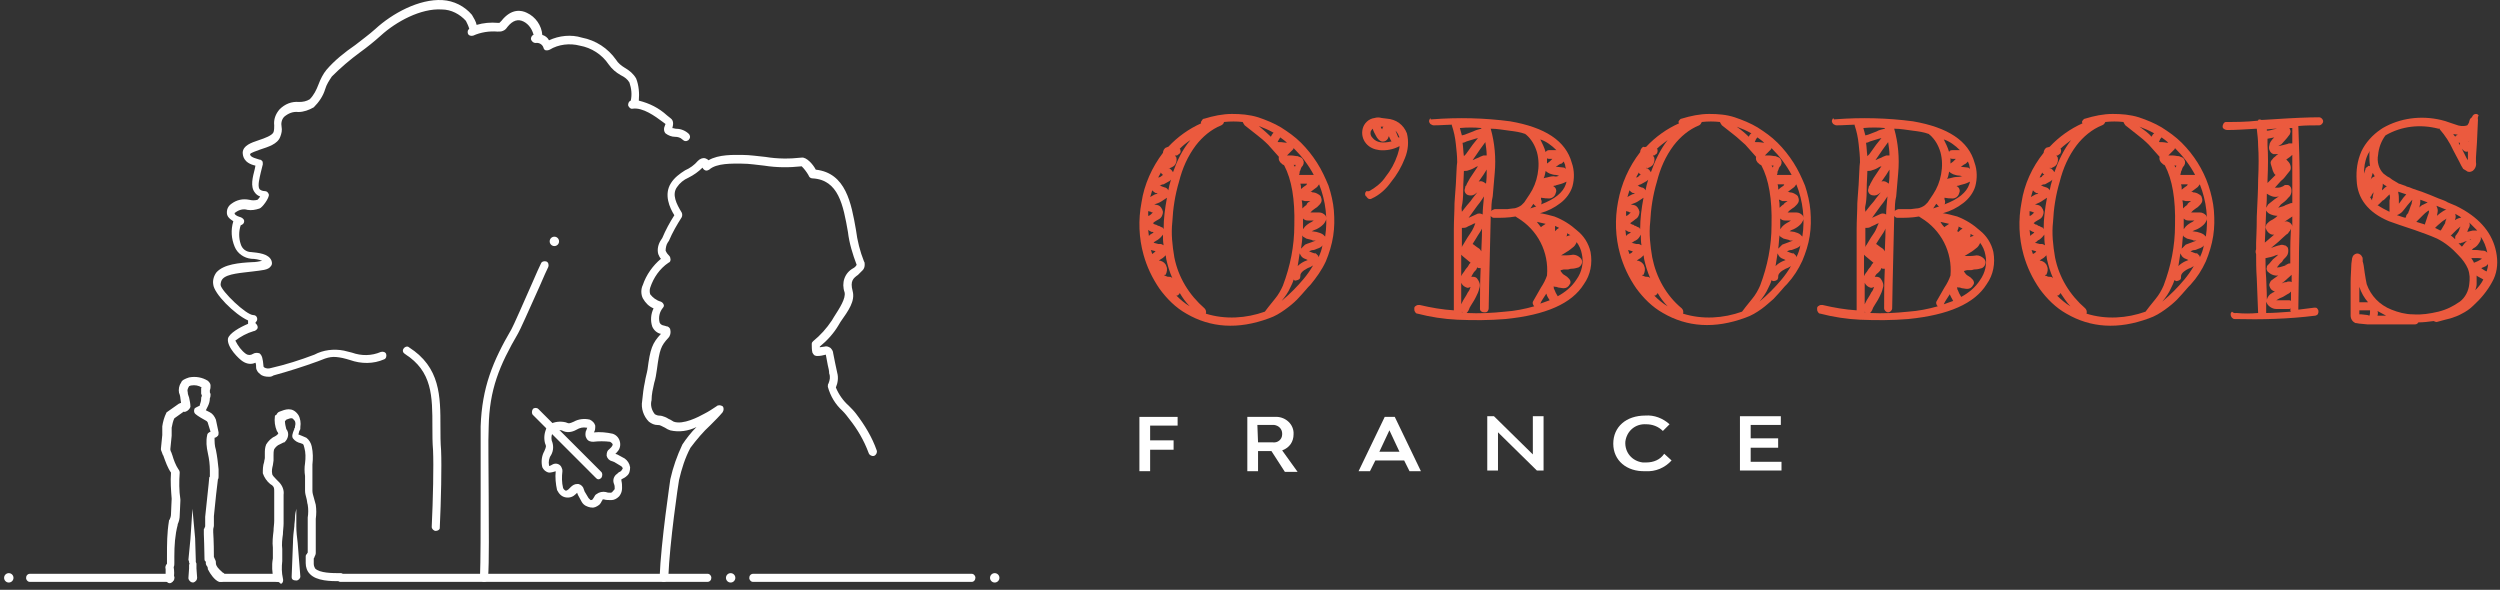 <svg width="373" height="88" viewBox="0 0 373 88" fill="none" xmlns="http://www.w3.org/2000/svg">
    <rect x="0" y="0" width="373" height="88" fill="#333333" stroke="none"/>
    <path d="M174.312 21.9C175.713 20.4 177.412 19.2 179.212 18.4C179.112 18.3 179.212 18.1 179.312 18C179.413 17.8 179.512 17.7 179.712 17.7C181.012 17.3 182.413 17 183.812 17C185.113 17 186.413 17.1 187.713 17.5C188.913 17.9 190.113 18.4 191.113 19C192.213 19.7 193.213 20.4 194.113 21.3C195.013 22.2 195.812 23.2 196.513 24.3C197.213 25.4 197.713 26.5 198.213 27.7C198.613 28.9 198.913 30.2 199.013 31.4C199.113 32.7 199.113 33.9 198.913 35.2C198.712 36.5 198.312 37.8 197.812 39C197.212 40.3 196.413 41.4 195.513 42.5L195.213 42.8C194.513 43.6 193.913 44.3 193.513 44.7C193.013 45.2 192.413 45.7 191.713 46.2C191.013 46.7 190.212 47.2 189.312 47.5C184.712 49.2 180.612 48.9 177.012 46.8C175.412 45.9 174.113 44.6 173.013 43.1C171.913 41.5 171.112 39.8 170.613 38C169.913 35.5 169.812 32.8 170.312 30.2C170.712 27.5 171.913 24.9 173.513 22.8C173.513 22.5 173.712 22.1 174.012 22C174.112 22 174.213 21.9 174.312 21.9ZM172.013 31.7C171.913 31.7 171.812 31.7 171.712 31.6C171.612 31.6 171.412 31.5 171.312 31.5C171.312 31.7 171.312 32 171.312 32.2H171.412C171.612 32.1 171.812 31.9 172.013 31.7ZM172.112 34.7L172.013 34.6H171.812C171.612 34.5 171.412 34.4 171.312 34.3L171.412 35.2L171.612 35L172.112 34.7ZM172.713 28.9C172.613 28.8 172.513 28.8 172.413 28.8C172.213 28.7 172.112 28.6 171.912 28.4L171.612 29.4C171.612 29.4 171.913 29.2 172.312 29L172.713 28.9ZM172.413 37.5C172.213 37.4 172.013 37.4 171.712 37.3L171.812 37.6L171.912 37.9C172.012 37.8 172.213 37.7 172.413 37.5ZM172.013 33.3L172.312 33.5C172.513 33.5 172.612 33.6 172.812 33.7H172.913C173.013 33.7 173.013 33.8 173.112 33.8C173.212 33.9 173.413 33.9 173.513 34C173.513 34.1 173.612 34.1 173.612 34.2C173.612 32.6 173.812 31.1 174.112 29.5C174.012 29.6 173.912 29.6 173.812 29.7C173.612 29.8 173.413 30 173.013 30.2C172.812 30.3 172.513 30.4 172.213 30.5L172.713 30.6C173.113 30.7 173.413 31.1 173.513 31.6C173.513 32 173.313 32.5 172.913 32.7C172.613 32.9 172.312 33 172.013 33.3ZM172.112 36.2C172.312 36.3 172.513 36.3 172.812 36.4H173.112C173.312 36.4 173.412 36.5 173.612 36.6C173.513 36.1 173.513 35.5 173.513 35C173.312 35.3 173.013 35.6 172.713 35.8C172.713 35.8 172.513 35.9 172.213 36.1L172.112 36.2ZM173.713 41.1C173.812 41.1 173.912 41.2 174.012 41.2C174.112 41.3 174.312 41.3 174.512 41.3C174.712 41.3 174.812 41.4 174.912 41.5C174.512 40.6 174.212 39.6 174.012 38.7C174.012 38.5 173.913 38.2 173.913 38V38.1C173.713 38.3 173.513 38.5 173.312 38.6C173.112 38.7 173.013 38.8 172.913 38.9C173.013 38.9 173.013 38.9 173.112 38.9C173.513 39 173.912 39.3 174.012 39.7C174.212 40.1 174.113 40.6 173.913 41C173.713 41 173.713 41 173.713 41.1ZM173.513 26.1C173.413 26 173.312 25.9 173.213 25.8V25.7C173.113 26 172.912 26.2 172.812 26.5L173.112 26.4L173.513 26.1ZM173.013 27.7C173.112 27.7 173.213 27.7 173.312 27.8C173.612 27.9 173.813 28 173.913 28C174.113 28.1 174.213 28.2 174.312 28.4C174.412 27.9 174.512 27.4 174.712 26.8C174.612 26.9 174.612 26.9 174.512 27C174.212 27.2 173.912 27.3 173.612 27.5C173.412 27.5 173.213 27.6 173.013 27.7ZM174.312 25.1C174.412 25.1 174.412 25.1 174.312 25.1C174.512 25.1 174.612 25.2 174.712 25.3C174.812 25.4 174.912 25.5 175.012 25.7C175.612 24 176.412 22.3 177.612 20.9C177.012 21.3 176.512 21.7 176.012 22.2C176.112 22.3 176.112 22.3 176.112 22.4C176.212 22.6 176.112 22.8 176.012 22.9C175.912 23 175.712 23.1 175.612 23.2H175.312L175.512 23.5C175.612 23.9 175.512 24.4 175.212 24.7C175.012 24.9 174.712 25 174.512 25.1C174.512 25.1 174.412 25.1 174.312 25.1ZM174.312 25.2C174.412 25.3 174.412 25.3 174.312 25.2C174.412 25.2 174.412 25.2 174.312 25.2ZM182.212 18.7C180.712 19.3 179.412 20.4 178.412 21.7C177.212 23.3 176.412 25.1 175.912 27.1C175.312 29.1 175.012 31.1 174.912 33.1C174.713 34.9 174.912 36.6 175.212 38.4C175.812 41.4 177.412 44 179.712 46C179.912 46.2 180.012 46.5 179.912 46.8C182.812 47.7 185.913 47.5 188.713 46.5C188.913 46.2 189.413 45.6 190.213 44.6C190.713 44 191.113 43.3 191.413 42.6C192.513 39.7 193.113 36.7 193.113 33.6C193.213 29.7 192.713 26.8 191.613 24.7L191.513 24.6C191.413 24.6 191.313 24.5 191.213 24.4C190.913 24.2 190.712 23.8 190.812 23.4C190.312 22.8 189.713 22.2 189.213 21.6C188.613 21 188.013 20.5 187.613 20.2L185.712 18.7C185.612 18.6 185.512 18.4 185.412 18.2C184.512 18.1 183.613 18.1 182.613 18.2C182.613 18.4 182.412 18.6 182.212 18.7ZM176.012 43.7C176.012 43.8 175.912 43.9 175.812 44C175.713 44.1 175.612 44.1 175.512 44.1C176.112 44.7 176.812 45.3 177.512 45.7C176.912 45.1 176.412 44.4 176.012 43.7ZM189.613 20.4C189.713 20.2 189.812 20 190.013 19.8C189.312 19.4 188.612 19.1 187.812 18.8C188.513 19.4 189.113 19.9 189.613 20.4ZM191.913 21.3H192.013C191.713 21 191.413 20.8 191.013 20.5C190.812 20.8 190.713 21 190.613 21.2H190.713C191.013 21.2 191.312 21.2 191.913 21.3ZM193.013 41.7C192.913 42.1 192.713 42.5 192.513 42.9C192.213 43.6 191.713 44.3 191.213 44.9C192.413 43.9 193.513 42.8 194.513 41.6C195.013 41 195.513 40.3 195.913 39.6C195.613 39.8 195.413 39.9 195.113 40C194.313 40.4 194.013 40.8 194.013 41.1C194.013 41.3 194.013 41.4 193.913 41.6C193.812 41.7 193.613 41.8 193.513 41.8C193.312 41.9 193.113 41.9 193.013 41.7ZM193.812 26.1H193.913C194.113 26.1 194.413 26.1 194.913 26.1H195.812H196.013C195.213 24.6 194.213 23.3 193.013 22.1L192.913 22.3C192.812 22.4 192.713 22.5 192.613 22.6L192.413 22.8C192.312 22.9 192.213 23 192.113 23.1L192.013 23.2H192.713C193.013 23.2 193.313 23.3 193.613 23.3L194.113 23.5C194.313 23.6 194.413 23.8 194.513 24.1C194.513 24.3 194.513 24.5 194.413 24.6C194.413 24.7 194.313 24.8 194.213 24.9C194.213 25 194.113 25 194.113 25.1L194.013 25.4L193.913 25.6C193.913 25.7 193.913 25.9 193.812 26.1ZM193.312 24.6C193.212 24.6 193.113 24.6 193.013 24.6L193.213 24.9L193.312 24.6ZM195.113 38.8L194.913 38.7C194.613 38.6 194.413 38.5 194.213 38.3C194.113 38.2 194.013 38 193.913 37.8L193.613 39.7C193.913 39.4 194.213 39.2 194.613 39L195.113 38.8ZM195.013 27.4C194.713 27.4 194.312 27.4 194.013 27.4C194.113 27.7 194.113 27.9 194.113 28.2C194.313 28 194.613 27.8 194.913 27.6L195.013 27.4ZM196.312 35.9C196.212 35.9 196.213 35.9 196.113 35.9C196.013 35.9 195.813 35.9 195.713 35.8L195.312 35.7C195.212 35.7 195.013 35.6 194.913 35.6C194.712 35.5 194.613 35.4 194.413 35.3C194.413 35.2 194.312 35.2 194.312 35.1C194.312 35.8 194.213 36.4 194.113 37.1C194.313 36.9 194.513 36.7 194.713 36.5C194.913 36.4 195.213 36.3 195.513 36.2L196.312 35.9ZM195.513 30C195.413 30 195.213 30 195.113 30H194.713L194.312 29.9H194.213C194.313 30.3 194.312 30.7 194.312 31.1C194.513 30.9 194.712 30.7 194.913 30.6C195.013 30.3 195.113 30.2 195.513 30ZM196.013 32.9H195.913C195.613 32.9 195.413 32.9 195.113 32.9C194.813 32.9 194.613 32.8 194.413 32.6V33.5C194.413 33.7 194.413 33.9 194.413 34.2C194.513 34.1 194.613 33.9 194.713 33.8C195.013 33.5 195.313 33.3 195.713 33.1L196.013 32.9ZM195.713 34.5L196.413 34.6C196.812 34.7 197.113 34.8 197.413 35C197.513 35.1 197.613 35.2 197.713 35.3C198.113 32.7 197.812 30 196.812 27.5C196.712 27.6 196.613 27.8 196.513 27.9C196.213 28.1 196.013 28.3 195.713 28.5L195.513 28.6C195.613 28.6 195.712 28.6 195.812 28.7C196.112 28.7 196.413 28.8 196.713 29C196.913 29.1 197.113 29.3 197.113 29.5C197.213 29.7 197.213 30 197.113 30.2C197.013 30.4 196.913 30.5 196.812 30.6L196.513 30.9L196.213 31.1C196.113 31.2 195.913 31.3 195.812 31.4C195.712 31.5 195.613 31.6 195.513 31.7H196.013C196.312 31.7 196.513 31.7 196.812 31.7C197.212 31.7 197.513 31.9 197.713 32.1C197.913 32.3 197.913 32.7 197.812 32.9C197.712 33.1 197.613 33.3 197.413 33.5C197.113 33.8 196.812 34 196.413 34.2C196.113 34.3 195.913 34.4 195.713 34.5ZM195.312 37.5L195.812 37.7L196.113 37.8C196.213 37.8 196.212 37.8 196.312 37.8C196.413 37.9 196.513 38 196.613 38.1C196.713 38.2 196.713 38.3 196.713 38.4C197.013 37.8 197.212 37.2 197.312 36.6C197.212 36.8 197.013 36.9 196.812 37L196.013 37.3C195.713 37.3 195.513 37.4 195.312 37.5Z" fill="#EB5A3E"/>
    <path d="M204.312 28.5C205.212 28 206.112 27.3 206.712 26.4C207.512 25.4 208.112 24.3 208.512 23.1C208.612 22.7 208.812 22.2 208.812 21.8C207.912 22.3 206.812 22.5 205.812 22.4C205.012 22.3 204.312 22 203.812 21.4C203.312 20.8 203.112 20 203.312 19.2C203.512 18.4 204.212 17.7 205.112 17.6C205.412 17.5 205.812 17.5 206.112 17.6L206.912 17.7C208.312 17.8 209.412 18.6 209.912 19.9C210.212 21.1 210.112 22.4 209.612 23.6C209.112 24.9 208.412 26.1 207.512 27.2C206.812 28.2 205.812 29.1 204.712 29.6C204.412 29.8 204.112 29.7 203.912 29.4C203.912 29.4 203.912 29.3 203.812 29.3C203.612 29.1 203.612 28.7 203.912 28.5C204.112 28.6 204.212 28.5 204.312 28.5ZM207.212 20.3C207.212 20.4 207.112 20.5 207.112 20.6C206.912 21 206.512 21.2 206.112 21.1C205.812 21 205.512 20.7 205.312 20.3C205.112 19.9 204.912 19.6 204.812 19.2C204.712 19.3 204.612 19.4 204.512 19.6C204.412 20 204.512 20.3 204.812 20.6C205.412 21.3 206.312 21.4 207.612 21.1C207.412 20.8 207.312 20.5 207.212 20.3ZM206.212 19.3L206.312 19L206.412 18.9C206.312 18.9 206.112 18.9 206.012 18.9C206.012 19 206.112 19.2 206.212 19.3ZM208.612 20.5H208.812L208.712 20.3C208.612 20 208.412 19.7 208.212 19.5C208.312 19.8 208.512 20.2 208.612 20.5Z" fill="#EB5A3E"/>
    <path d="M213.713 17.8C217.613 17.5 221.513 17.6 225.313 18.1C230.513 19 233.613 21 234.513 24.3C234.913 25.4 234.913 26.7 234.613 27.8C234.313 28.8 233.613 29.7 232.813 30.3C231.913 31 230.913 31.5 229.813 31.8H229.713C230.413 31.9 231.213 32.1 231.913 32.3C233.213 32.8 234.313 33.5 235.313 34.4C236.313 35.2 237.013 36.3 237.313 37.6C237.613 39.3 237.313 41 236.313 42.4C234.513 45.3 230.613 47 224.613 47.6C222.213 47.8 219.813 47.8 217.413 47.7C215.413 47.6 213.413 47.3 211.513 46.8C211.313 46.8 211.213 46.7 211.113 46.5C211.013 46.4 211.013 46.2 211.013 46C211.013 45.8 211.113 45.7 211.313 45.6C211.413 45.5 211.613 45.5 211.813 45.5C213.513 45.9 215.213 46.2 216.913 46.3V46.2C216.913 45.4 216.913 44.1 216.913 42.3C216.913 40.6 216.913 39.2 216.913 38.1C216.913 37 216.913 35.8 216.913 34.3C216.913 32.8 217.013 31.5 217.013 30.3C217.013 30 217.113 29.1 217.213 27.5C217.313 25.9 217.313 24.8 217.413 24.2C217.413 23.3 217.313 22.4 217.213 21.5C217.113 20.5 216.913 19.6 216.613 18.7V18.6C215.913 18.6 215.013 18.7 213.913 18.7C213.713 18.7 213.613 18.6 213.413 18.5C213.313 18.4 213.213 18.2 213.213 18.1C213.213 17.9 213.313 17.8 213.413 17.6C213.413 17.9 213.513 17.8 213.713 17.8ZM221.013 19.2V19.1C220.013 19 218.913 19 217.813 19.1L218.113 20.2L218.513 20.1L219.813 19.6C220.213 19.4 220.613 19.3 221.013 19.2ZM219.413 39.2L218.213 38.2L218.013 38C218.013 38.9 218.013 40 218.013 41.2C218.113 41 218.213 40.8 218.313 40.7C218.513 40.5 218.613 40.2 218.813 40C219.013 39.8 219.113 39.6 219.213 39.4L219.413 39.2ZM220.113 33.3L219.813 33.4C219.513 33.6 219.113 33.7 218.813 33.9C218.613 34 218.413 34 218.213 34H218.113C218.113 34.9 218.113 35.9 218.113 36.9C218.113 36.8 218.213 36.6 218.313 36.5C218.513 36.2 218.813 35.6 219.313 34.9C219.813 34.2 220.013 33.6 220.113 33.3ZM219.413 42.8C219.213 42.9 219.013 43 218.813 42.9C218.513 42.8 218.213 42.6 218.013 42.2V45.4C218.113 45.2 218.213 45 218.313 44.8C218.713 44.2 218.913 43.8 219.013 43.6C219.213 43.4 219.313 43.1 219.413 42.8ZM218.213 46.6L218.113 46.5V46.6H218.213ZM220.513 24.8L220.213 24.9C219.913 25.1 219.513 25.3 219.113 25.4C218.913 25.5 218.713 25.5 218.513 25.5H218.413C218.413 26.2 218.313 27.1 218.313 28.3C218.313 29.5 218.213 30.3 218.113 30.7C218.013 31.1 218.113 31.3 218.113 31.6C218.213 31.5 218.613 30.9 219.413 30C219.813 29.4 220.213 29 220.413 28.7C220.313 28.8 220.113 28.9 220.013 29C219.713 29.2 219.313 29.2 219.013 29.1C218.713 29 218.513 28.7 218.513 28.4C218.513 28.2 218.613 28.1 218.613 27.9C218.613 27.8 218.713 27.7 218.813 27.6V27.5L219.313 26.6L220.113 25.4L220.513 24.8ZM220.513 20.6L220.113 20.7L218.813 21.1C218.613 21.2 218.413 21.3 218.213 21.3C218.313 21.9 218.313 22.6 218.413 23.3L218.713 23L219.713 21.6L220.513 20.6ZM219.513 41.3C219.613 41.3 219.713 41.3 219.813 41.3C220.013 41.3 220.313 41.4 220.413 41.6C220.713 42 220.913 42.5 220.713 43C220.613 43.5 220.413 43.9 220.213 44.3C220.113 44.5 219.913 44.9 219.513 45.5C219.313 45.8 219.213 46 219.113 46.3C219.013 46.5 218.913 46.6 218.813 46.7C220.713 46.8 222.613 46.7 224.513 46.5C226.013 46.4 227.513 46.1 228.913 45.7C228.713 45.5 228.613 45.2 228.713 45C229.113 44.3 229.513 43.6 229.913 42.9C230.313 42.3 230.613 41.7 230.813 41.1C231.113 37.6 229.413 34.3 226.413 32.5C226.313 32.4 226.213 32.4 226.113 32.3C225.013 32.5 224.013 32.5 222.913 32.5C222.713 32.5 222.513 32.4 222.413 32.2V32.5C222.213 40.7 222.113 45.2 222.113 46C222.113 46.3 221.913 46.6 221.613 46.6C221.613 46.6 221.513 46.6 221.413 46.6C221.113 46.6 220.813 46.4 220.813 46.1C220.813 46 220.813 46 220.813 45.9C220.813 44.2 220.813 42.3 220.913 40C220.813 40 220.713 40 220.613 40C220.513 40 220.513 39.9 220.413 39.9L220.313 40.1C220.313 40.2 220.113 40.4 219.913 40.6C219.713 40.9 219.613 41.1 219.513 41.3ZM219.113 32.5C219.513 32.3 219.813 32.2 220.213 32C220.513 31.8 220.913 31.8 221.213 32C221.213 31.3 221.313 30.4 221.413 29.3C221.213 29.6 220.913 30.1 220.413 30.7L219.113 32.5ZM219.713 23.9C220.313 23.6 220.713 23.5 220.813 23.4C221.013 23.3 221.113 23.3 221.313 23.2C221.513 23.2 221.613 23.2 221.813 23.2C221.813 22.5 221.713 21.9 221.613 21.2L220.813 22.3L219.713 23.9ZM219.713 36.4C219.913 36.5 220.213 36.8 220.713 37.1C220.813 37.2 220.913 37.3 221.013 37.5C221.113 35.6 221.113 34.4 221.113 34.1C221.013 34.4 220.613 34.9 220.213 35.6L219.713 36.4ZM220.613 27.1C220.813 27 221.113 27 221.413 27.2C221.513 27.3 221.613 27.3 221.713 27.4C221.813 26.7 221.813 26.1 221.813 25.6V25.3L221.313 26.1L220.613 27.1ZM222.513 31.5C222.613 31.3 222.813 31.3 223.013 31.2H223.913C224.213 31.2 224.613 31.2 224.913 31.2L225.713 31.1C226.013 31.1 226.313 31 226.513 30.9C226.713 30.8 226.913 30.7 227.013 30.6C227.113 30.5 227.313 30.3 227.413 30.2L227.813 29.6C227.913 29.4 228.113 29.2 228.213 29C228.813 28.1 229.213 27.1 229.413 26C229.613 24.9 229.613 23.8 229.313 22.7C229.013 21.7 228.513 20.8 227.713 20.1C227.613 20.1 227.613 20 227.613 20C226.813 19.7 226.013 19.6 225.213 19.5C224.313 19.4 223.413 19.2 222.413 19.2C223.013 21.3 223.213 23.6 223.013 25.8L222.713 29.3C222.513 30.1 222.513 30.9 222.513 31.5ZM228.813 30.4C228.613 30.6 228.513 30.9 228.313 31.1C228.613 31 228.913 30.9 229.213 30.8C229.013 30.7 228.813 30.5 228.813 30.4ZM229.913 33.9C230.013 33.8 230.113 33.7 230.313 33.6C230.413 33.5 230.513 33.5 230.613 33.4L229.313 33.1C229.413 33.3 229.713 33.6 229.913 33.9ZM231.113 22.4H231.613C231.813 22.4 231.913 22.4 232.113 22.4H232.213C231.513 21.7 230.713 21.1 229.813 20.8C230.113 21.4 230.413 22 230.613 22.7C230.713 22.5 230.913 22.4 231.113 22.4ZM229.913 29.5C229.913 29.7 229.913 29.8 230.013 30C230.013 30.2 230.013 30.4 229.913 30.5C232.013 29.7 233.213 28.7 233.613 27.5C233.613 27.4 233.713 27.3 233.713 27.1L233.513 27.2C233.113 27.4 232.713 27.5 232.313 27.6C232.213 27.6 232.113 27.7 232.013 27.7C231.913 27.7 231.813 27.7 231.713 27.8H231.813C232.113 28 232.313 28.4 232.113 28.8C232.013 29.3 231.513 29.7 230.913 29.6C230.813 29.6 230.513 29.6 229.913 29.5ZM230.713 43.8C230.413 44.3 230.013 44.8 229.813 45.3C230.313 45.1 230.713 45 231.213 44.8C231.013 44.5 230.813 44.2 230.713 43.8ZM232.613 26.2C232.413 26.2 232.313 26.1 232.113 26.1C231.813 26.1 231.513 26 231.213 25.9C231.013 25.8 230.813 25.7 230.613 25.5C230.513 25.9 230.513 26.2 230.313 26.6C230.413 26.6 230.513 26.5 230.713 26.5C231.113 26.4 231.413 26.3 231.813 26.3C232.213 26.4 232.413 26.3 232.613 26.2ZM231.613 23.7C231.513 23.7 231.413 23.7 231.313 23.7H231.113C231.013 23.7 230.913 23.7 230.813 23.6C230.813 23.9 230.813 24.1 230.813 24.4L231.213 24.1L231.613 23.7ZM231.813 42.7C231.813 42.9 231.813 43.1 231.913 43.2C232.013 43.5 232.213 43.9 232.413 44.2C233.513 43.6 234.513 42.8 235.213 41.7C236.013 40.6 236.313 39.2 236.013 37.9C235.913 37.3 235.613 36.6 235.213 36.1V36.2C235.113 36.4 235.013 36.6 234.813 36.8C234.413 37.1 234.113 37.4 233.713 37.6L232.913 38.1C233.113 38.1 233.313 38.1 233.613 38.1C234.213 38.1 234.613 38 234.713 38C235.113 38 235.513 38.2 235.813 38.5C236.013 38.7 236.113 39 236.013 39.3C235.913 39.6 235.713 39.8 235.513 39.9C235.213 40 234.813 40.1 234.413 40.1C234.213 40.1 234.113 40.2 233.913 40.2C233.613 40.2 233.413 40.2 233.313 40.2L232.913 40.3L232.813 40.4C232.913 40.5 233.013 40.7 233.113 40.8C233.213 40.9 233.313 41 233.513 41.1C233.613 41.2 233.713 41.2 233.813 41.3C233.913 41.4 234.013 41.5 234.113 41.6C234.313 41.8 234.413 42.2 234.213 42.4C234.013 42.8 233.713 43 233.313 43C233.013 43 232.713 42.9 232.513 42.9L232.213 42.8C232.013 42.8 231.913 42.8 231.813 42.7ZM232.013 34.5L232.313 34.2L232.613 34C232.413 33.9 232.213 33.8 232.013 33.7V33.9C232.013 34.2 232.013 34.4 232.013 34.5ZM232.113 24.9C232.213 24.9 232.313 24.9 232.413 24.9L233.313 25C233.413 25 233.513 25.1 233.613 25.2C233.613 25 233.513 24.8 233.513 24.6C233.413 24.4 233.413 24.3 233.313 24.1C233.213 24.2 233.113 24.3 233.013 24.4C232.813 24.4 232.513 24.6 232.113 24.9ZM233.813 34.8C233.813 35 233.813 35.1 233.713 35.3C233.813 35.2 234.013 35.2 234.213 35.1H234.313C234.113 35 234.013 34.9 233.813 34.8Z" fill="#EB5A3E"/>
    <path d="M245.612 21.9C247.012 20.4 248.712 19.2 250.512 18.4C250.412 18.3 250.412 18.1 250.512 18C250.612 17.9 250.712 17.7 250.912 17.7C252.212 17.3 253.612 17 255.012 17C256.312 17 257.612 17.1 258.812 17.5C260.012 17.9 261.212 18.4 262.212 19C263.312 19.7 264.312 20.4 265.212 21.3C266.112 22.2 266.912 23.2 267.612 24.3C268.312 25.4 268.812 26.5 269.312 27.7C269.712 28.9 270.012 30.2 270.112 31.4C270.212 32.7 270.212 33.9 270.012 35.2C269.812 36.5 269.412 37.7 268.912 38.9C268.312 40.2 267.612 41.3 266.612 42.4L266.312 42.7C265.612 43.5 265.012 44.2 264.612 44.6C264.012 45.1 263.512 45.6 262.812 46.1C262.112 46.6 261.312 47.1 260.412 47.4C255.812 49.1 251.712 48.8 248.112 46.7C246.512 45.8 245.212 44.5 244.112 43C243.012 41.4 242.212 39.7 241.712 37.9C241.012 35.4 240.912 32.7 241.412 30.1C241.912 27.4 243.012 24.9 244.712 22.7C244.712 22.4 244.912 22 245.212 21.9C245.412 22 245.512 21.9 245.612 21.9ZM243.312 31.7C243.212 31.7 243.112 31.7 243.012 31.6C242.912 31.6 242.712 31.5 242.612 31.5C242.612 31.7 242.612 32 242.612 32.2H242.712C242.912 32.1 243.112 31.9 243.312 31.7ZM243.312 34.7L243.212 34.6H243.012C242.812 34.5 242.612 34.4 242.512 34.3L242.612 35.2L242.812 35L243.312 34.7ZM243.912 28.9C243.812 28.8 243.712 28.8 243.612 28.8C243.412 28.7 243.312 28.6 243.112 28.4L242.812 29.4C242.812 29.4 243.112 29.2 243.512 29L243.912 28.9ZM243.612 37.5L242.912 37.3L243.012 37.6L243.112 37.9C243.312 37.8 243.512 37.7 243.612 37.5ZM243.212 33.3L243.512 33.5C243.712 33.5 243.812 33.6 243.912 33.7H244.012C244.112 33.7 244.112 33.8 244.212 33.8C244.312 33.9 244.512 33.9 244.612 34C244.612 34.1 244.712 34.1 244.712 34.2C244.712 32.6 244.912 31.1 245.212 29.5C245.112 29.6 245.012 29.6 244.912 29.7C244.712 29.8 244.512 30 244.112 30.2C243.912 30.3 243.612 30.4 243.312 30.5L243.812 30.6C244.212 30.7 244.512 31.1 244.612 31.6C244.612 32 244.412 32.5 244.012 32.7C243.812 32.9 243.612 33 243.212 33.3ZM243.412 36.2C243.612 36.3 243.812 36.3 244.112 36.4H244.412C244.612 36.4 244.712 36.5 244.912 36.6C244.812 36.1 244.812 35.5 244.812 35C244.612 35.4 244.412 35.7 244.012 35.9C243.912 35.9 243.812 36 243.512 36.2H243.412ZM245.012 41.1C245.112 41.1 245.212 41.2 245.312 41.2C245.412 41.3 245.612 41.3 245.812 41.3C246.012 41.3 246.112 41.4 246.212 41.5C245.812 40.6 245.512 39.6 245.312 38.7C245.312 38.5 245.212 38.2 245.212 38V38.1C245.012 38.3 244.812 38.5 244.612 38.6C244.412 38.7 244.312 38.8 244.212 38.9C244.312 38.9 244.312 38.9 244.412 38.9C244.812 39 245.212 39.3 245.312 39.7C245.512 40.1 245.412 40.6 245.212 41C245.012 41 245.012 41 245.012 41.1ZM244.812 26.1C244.712 26 244.612 25.9 244.512 25.8V25.7C244.412 26 244.212 26.2 244.112 26.5L244.412 26.4C244.512 26.2 244.712 26.1 244.812 26.1ZM244.312 27.7C244.412 27.7 244.512 27.7 244.512 27.8C244.812 27.9 244.912 28 245.112 28C245.312 28.1 245.412 28.2 245.512 28.4C245.612 27.9 245.712 27.4 245.912 26.8C245.812 26.9 245.812 26.9 245.712 27C245.412 27.2 245.112 27.3 244.812 27.5C244.712 27.5 244.512 27.6 244.312 27.7ZM245.612 25.1C245.712 25.1 245.712 25.1 245.612 25.1C245.812 25.1 245.912 25.2 246.012 25.3C246.112 25.4 246.212 25.5 246.312 25.7C246.912 24 247.712 22.3 248.812 20.9C248.312 21.3 247.712 21.7 247.212 22.2C247.312 22.3 247.312 22.3 247.312 22.4C247.312 22.6 247.312 22.7 247.212 22.9C247.112 23 246.912 23.1 246.812 23.2H246.612L246.812 23.5C246.912 23.9 246.812 24.4 246.512 24.7C246.312 24.9 246.012 25 245.812 25.1C245.712 25 245.712 25 245.612 25.1ZM253.512 18.7C252.012 19.3 250.712 20.4 249.712 21.7C248.512 23.3 247.712 25.1 247.212 27.1C246.612 29.1 246.312 31.1 246.212 33.1C246.012 34.9 246.212 36.6 246.512 38.4C247.112 41.4 248.612 44.1 250.912 46C251.112 46.2 251.212 46.5 251.112 46.8C254.012 47.7 257.112 47.5 259.912 46.5C260.112 46.2 260.612 45.6 261.412 44.6C261.912 44 262.312 43.3 262.612 42.6C263.712 39.7 264.312 36.7 264.312 33.6C264.412 29.7 263.912 26.8 262.812 24.7L262.712 24.6C262.612 24.6 262.512 24.5 262.412 24.4C262.112 24.2 261.912 23.8 262.012 23.4C261.512 22.8 260.912 22.2 260.412 21.6C259.712 21 259.212 20.5 258.812 20.2L256.912 18.7C256.812 18.6 256.712 18.4 256.612 18.2C255.712 18.1 254.812 18.1 253.912 18.2C253.812 18.4 253.712 18.6 253.512 18.7ZM247.312 43.7C247.312 43.8 247.212 43.9 247.112 44C247.012 44.1 246.912 44.1 246.812 44.1C247.412 44.7 248.112 45.3 248.812 45.7C248.212 45.1 247.712 44.4 247.312 43.7ZM260.912 20.4C261.012 20.2 261.112 20 261.312 19.9C260.612 19.5 259.912 19.2 259.112 18.9C259.812 19.4 260.412 19.9 260.912 20.4ZM263.112 21.3H263.212C262.912 21 262.612 20.8 262.212 20.5C262.012 20.7 261.912 20.9 261.812 21.2H261.912C262.212 21.2 262.612 21.2 263.112 21.3ZM264.312 41.8C264.212 42.2 264.012 42.6 263.812 43C263.512 43.7 263.012 44.4 262.512 45C263.712 44 264.812 42.9 265.812 41.7C266.312 41.1 266.812 40.4 267.212 39.7C266.912 39.9 266.712 40 266.412 40.1C265.612 40.5 265.312 40.9 265.312 41.2C265.312 41.4 265.312 41.5 265.212 41.7C265.112 41.8 264.912 41.9 264.812 41.9C264.612 42 264.412 41.9 264.312 41.8ZM265.112 26.1H265.212C265.412 26.1 265.712 26.1 266.212 26.1H267.112H267.312C266.512 24.6 265.512 23.3 264.312 22.1L264.212 22.3C264.112 22.4 264.012 22.5 263.912 22.6L263.712 22.8C263.612 22.9 263.512 23 263.412 23.1L263.312 23.2H264.012C264.312 23.2 264.612 23.3 264.912 23.3L265.412 23.5C265.612 23.6 265.712 23.8 265.812 24.1C265.812 24.3 265.812 24.5 265.712 24.6C265.712 24.7 265.612 24.8 265.512 24.9C265.512 25 265.412 25 265.412 25.1L265.312 25.4L265.212 25.6C265.212 25.8 265.212 25.9 265.112 26.1ZM264.612 24.7C264.512 24.7 264.412 24.7 264.312 24.7L264.512 25L264.612 24.7ZM266.412 38.8L266.212 38.7C265.912 38.6 265.712 38.5 265.512 38.3C265.412 38.2 265.312 38 265.212 37.8L264.912 39.7C265.212 39.4 265.512 39.2 265.912 39L266.412 38.8ZM266.212 27.5C265.912 27.5 265.512 27.5 265.212 27.5C265.312 27.8 265.312 28 265.312 28.3C265.512 28.1 265.812 27.9 266.112 27.7L266.212 27.5ZM267.512 35.9C267.412 35.9 267.412 35.9 267.312 35.9C267.212 35.9 267.012 35.9 266.912 35.8L266.512 35.7C266.412 35.7 266.212 35.6 266.112 35.6C265.912 35.5 265.812 35.4 265.612 35.3C265.612 35.2 265.512 35.2 265.512 35.1C265.412 35.8 265.412 36.4 265.312 37.1C265.512 36.9 265.712 36.7 265.912 36.5L266.712 36.2L267.512 35.9ZM266.712 30C266.612 30 266.412 30 266.312 30H265.912L265.512 29.8H265.412C265.512 30.2 265.512 30.6 265.512 31C265.712 30.8 265.912 30.6 266.112 30.5C266.212 30.3 266.412 30.2 266.712 30ZM267.212 32.9H267.112C266.812 32.9 266.612 32.9 266.312 32.9C266.012 32.9 265.812 32.8 265.612 32.6V33.5C265.612 33.7 265.612 33.9 265.612 34.2C265.712 34.1 265.812 33.9 265.912 33.8C266.212 33.5 266.512 33.3 266.912 33.1L267.212 32.9ZM267.012 34.5L267.712 34.6C268.012 34.7 268.412 34.8 268.612 35C268.712 35.1 268.812 35.2 268.912 35.3C269.312 32.7 269.012 30 268.012 27.5C267.912 27.6 267.812 27.8 267.712 27.9C267.412 28.1 267.212 28.3 266.912 28.5L266.712 28.6C266.812 28.6 266.912 28.6 267.012 28.7C267.312 28.7 267.612 28.8 267.912 29C268.112 29.1 268.312 29.3 268.312 29.5C268.412 29.7 268.412 30 268.312 30.2C268.212 30.4 268.112 30.5 268.012 30.6L267.712 30.9L267.412 31.1C267.312 31.2 267.112 31.3 267.012 31.4C266.912 31.5 266.812 31.6 266.712 31.7H267.212C267.512 31.7 267.712 31.7 268.012 31.7C268.412 31.7 268.712 31.9 268.912 32.1C269.112 32.3 269.112 32.7 269.012 32.9C268.912 33.1 268.812 33.3 268.612 33.5C268.312 33.8 268.012 34 267.612 34.2C267.312 34.3 267.112 34.4 267.012 34.5ZM266.612 37.5L267.112 37.7L267.412 37.8C267.512 37.8 267.512 37.8 267.612 37.8C267.712 37.9 267.812 38 267.912 38.1C268.012 38.2 268.012 38.3 268.012 38.4C268.312 37.8 268.512 37.2 268.612 36.6C268.512 36.8 268.312 36.9 268.112 37L267.312 37.3C267.012 37.3 266.812 37.4 266.612 37.5Z" fill="#EB5A3E"/>
    <path d="M273.812 17.8C277.712 17.5 281.612 17.6 285.412 18.1C290.612 19 293.712 21 294.612 24.3C295.012 25.4 295.012 26.7 294.712 27.8C294.412 28.8 293.712 29.7 292.912 30.3C292.012 31 291.012 31.5 289.912 31.8H289.812C290.512 31.9 291.312 32.1 292.012 32.3C293.312 32.8 294.412 33.5 295.412 34.4C296.412 35.2 297.112 36.3 297.412 37.6C297.712 39.3 297.412 41 296.412 42.4C294.612 45.3 290.712 47 284.712 47.6C282.312 47.8 279.912 47.8 277.512 47.7C275.512 47.6 273.512 47.3 271.612 46.8C271.412 46.8 271.312 46.7 271.212 46.5C271.112 46.4 271.112 46.2 271.112 46C271.112 45.8 271.212 45.7 271.412 45.6C271.512 45.5 271.712 45.5 271.912 45.5C273.612 45.9 275.312 46.2 277.012 46.3V46.2C277.012 45.4 277.012 44.1 277.012 42.3C277.012 40.6 277.012 39.2 277.012 38.1C277.012 37 277.012 35.8 277.012 34.3C277.012 32.8 277.112 31.5 277.112 30.3C277.112 30 277.212 29.1 277.312 27.5C277.412 25.9 277.412 24.8 277.512 24.2C277.512 23.3 277.412 22.4 277.312 21.5C277.212 20.5 277.012 19.6 276.712 18.7V18.6C276.012 18.6 275.112 18.7 274.012 18.7C273.812 18.7 273.712 18.6 273.512 18.5C273.412 18.4 273.312 18.2 273.312 18.1C273.312 17.9 273.412 17.8 273.512 17.6C273.612 17.9 273.712 17.8 273.812 17.8ZM281.212 19.2V19.1C280.212 19 279.112 19 278.012 19.1L278.312 20.2L278.712 20.1L280.012 19.6C280.312 19.4 280.812 19.3 281.212 19.2ZM279.512 39.2L278.312 38.2L278.112 38C278.112 38.9 278.112 40 278.112 41.2C278.212 41 278.312 40.8 278.412 40.7C278.612 40.5 278.712 40.2 278.912 40C279.112 39.8 279.212 39.6 279.312 39.4L279.512 39.2ZM280.312 33.3L280.012 33.4C279.712 33.6 279.312 33.7 279.012 33.9C278.812 34 278.612 34 278.412 34H278.312C278.312 34.9 278.312 35.9 278.312 36.9C278.312 36.8 278.412 36.6 278.512 36.5C278.712 36.2 279.012 35.6 279.512 34.9C280.012 34.2 280.112 33.6 280.312 33.3ZM279.612 42.8C279.412 42.9 279.212 43 279.012 42.9C278.712 42.8 278.412 42.6 278.212 42.2V45.4C278.312 45.2 278.412 45 278.512 44.8C278.912 44.2 279.112 43.8 279.212 43.6C279.412 43.4 279.512 43.1 279.612 42.8ZM278.312 46.6L278.212 46.5V46.6H278.312ZM280.712 24.8L280.412 24.9C280.112 25.1 279.712 25.3 279.312 25.4C279.112 25.5 278.912 25.5 278.712 25.5H278.612C278.612 26.2 278.512 27.1 278.512 28.3C278.512 29.5 278.412 30.3 278.312 30.7C278.212 31.1 278.312 31.3 278.312 31.6C278.412 31.5 278.812 30.9 279.612 30C280.012 29.4 280.412 29 280.612 28.7C280.512 28.8 280.312 28.9 280.212 29C279.912 29.2 279.512 29.2 279.212 29.1C278.912 29 278.712 28.7 278.712 28.4C278.712 28.2 278.812 28.1 278.812 27.9C278.812 27.8 278.912 27.7 279.012 27.6V27.5L279.512 26.6L280.312 25.4L280.712 24.8ZM280.712 20.6L280.312 20.7L279.012 21.1C278.812 21.2 278.612 21.3 278.412 21.3C278.512 21.9 278.512 22.6 278.612 23.3L278.912 23L279.912 21.6L280.712 20.6ZM279.712 41.3C279.812 41.3 279.912 41.3 280.012 41.3C280.212 41.3 280.512 41.4 280.612 41.6C280.912 42 281.112 42.5 280.912 43C280.812 43.5 280.612 43.9 280.412 44.3C280.312 44.5 280.112 44.9 279.712 45.5C279.512 45.8 279.412 46 279.312 46.3C279.212 46.5 279.112 46.6 279.012 46.7C280.912 46.8 282.812 46.7 284.712 46.5C286.212 46.4 287.712 46.1 289.112 45.7C288.912 45.5 288.812 45.2 288.912 45C289.312 44.3 289.712 43.6 290.112 42.9C290.512 42.3 290.812 41.7 291.012 41.1C291.312 37.6 289.612 34.3 286.612 32.5C286.512 32.4 286.412 32.4 286.312 32.3C285.212 32.5 284.212 32.5 283.112 32.5C282.912 32.5 282.712 32.4 282.612 32.2V32.5C282.412 40.7 282.312 45.2 282.312 46C282.312 46.3 282.012 46.6 281.712 46.6C281.412 46.6 281.112 46.3 281.112 46C281.112 44.3 281.112 42.4 281.212 40.1C281.112 40.1 281.012 40.1 280.912 40.1C280.812 40.1 280.812 40 280.712 40L280.612 40.2C280.612 40.3 280.412 40.5 280.212 40.7C279.912 40.9 279.812 41.1 279.712 41.3ZM279.312 32.5C279.712 32.3 280.012 32.2 280.412 32C280.712 31.8 281.112 31.8 281.412 32C281.412 31.3 281.512 30.4 281.612 29.3C281.412 29.6 281.112 30.1 280.612 30.7L279.312 32.5ZM279.812 23.9C280.412 23.6 280.812 23.5 280.912 23.4C281.112 23.3 281.212 23.3 281.412 23.2C281.612 23.2 281.712 23.2 281.912 23.2C281.912 22.5 281.812 21.9 281.712 21.2L280.912 22.3L279.812 23.9ZM279.912 36.4C280.112 36.5 280.412 36.8 280.912 37.1C281.012 37.2 281.112 37.3 281.212 37.5C281.312 35.6 281.312 34.4 281.312 34.1C281.212 34.4 280.912 34.9 280.412 35.6L279.912 36.4ZM280.712 27.1C280.912 27 281.212 27 281.512 27.2C281.612 27.3 281.712 27.3 281.812 27.4C281.912 26.7 281.912 26.1 281.912 25.6V25.3L281.412 26.1L280.712 27.1ZM282.712 31.5C282.812 31.3 283.012 31.3 283.212 31.2H284.112C284.412 31.2 284.812 31.2 285.112 31.2L285.912 31.1C286.212 31.1 286.512 31 286.712 30.9C286.912 30.8 287.112 30.7 287.212 30.6C287.312 30.5 287.512 30.3 287.612 30.2L288.012 29.6C288.112 29.4 288.312 29.2 288.412 29C289.012 28.1 289.412 27.1 289.612 26C289.812 24.9 289.812 23.8 289.512 22.7C289.212 21.7 288.712 20.8 287.912 20.1C287.812 20.1 287.812 20 287.812 20C287.012 19.7 286.212 19.6 285.412 19.5C284.512 19.4 283.612 19.2 282.612 19.2C283.212 21.3 283.412 23.6 283.212 25.8L282.912 29.3C282.712 30.1 282.712 30.9 282.712 31.5ZM288.912 30.4C288.712 30.6 288.612 30.9 288.412 31.1C288.712 31 289.012 30.9 289.312 30.8C289.112 30.7 289.012 30.5 288.912 30.4ZM290.112 33.9C290.212 33.8 290.312 33.7 290.512 33.6C290.612 33.5 290.712 33.5 290.812 33.4L289.512 33.1C289.612 33.3 289.812 33.6 290.112 33.9ZM291.312 22.4H291.812C292.012 22.4 292.112 22.4 292.312 22.4H292.412C291.712 21.7 290.912 21.1 290.012 20.8C290.312 21.4 290.612 22 290.812 22.7C290.812 22.5 291.012 22.4 291.312 22.4ZM290.112 29.5C290.112 29.7 290.112 29.8 290.212 30C290.212 30.2 290.212 30.4 290.112 30.5C292.212 29.7 293.412 28.7 293.812 27.5C293.812 27.4 293.912 27.3 293.912 27.1L293.712 27.2C293.312 27.4 292.912 27.5 292.512 27.6C292.412 27.6 292.312 27.7 292.212 27.7C292.112 27.7 292.012 27.7 291.912 27.8H292.012C292.312 28 292.512 28.4 292.312 28.8C292.212 29.3 291.712 29.7 291.112 29.6C290.912 29.6 290.612 29.6 290.112 29.5ZM290.912 43.9C290.612 44.4 290.212 44.9 290.012 45.4C290.512 45.2 290.912 45.1 291.412 44.9C291.212 44.5 291.012 44.2 290.912 43.9ZM292.812 26.3C292.612 26.3 292.512 26.2 292.312 26.2C292.012 26.2 291.712 26.1 291.412 26C291.212 25.9 291.012 25.8 290.812 25.6C290.712 26 290.712 26.3 290.512 26.7C290.612 26.7 290.712 26.6 290.912 26.6C291.312 26.5 291.612 26.4 292.012 26.4C292.412 26.4 292.612 26.3 292.812 26.3ZM291.812 23.7C291.712 23.7 291.612 23.7 291.512 23.7H291.312C291.212 23.7 291.112 23.7 291.012 23.6C291.012 23.9 291.012 24.1 291.012 24.4L291.412 24.1L291.812 23.7ZM292.012 42.8C292.012 43 292.012 43.2 292.112 43.3C292.212 43.6 292.412 44 292.612 44.3C293.712 43.7 294.712 42.9 295.412 41.8C296.212 40.7 296.512 39.3 296.212 38C296.112 37.4 295.812 36.7 295.412 36.2V36.3C295.312 36.5 295.212 36.7 295.012 36.9C294.612 37.2 294.312 37.5 293.912 37.7L293.112 38.2C293.312 38.2 293.512 38.2 293.812 38.2C294.412 38.2 294.812 38.1 294.912 38.1C295.312 38.1 295.712 38.3 296.012 38.6C296.212 38.8 296.312 39.1 296.212 39.4C296.112 39.7 295.912 39.9 295.712 40C295.412 40.1 295.012 40.2 294.612 40.2C294.412 40.2 294.312 40.3 294.112 40.3C293.812 40.3 293.712 40.3 293.512 40.3L293.112 40.4L293.012 40.5C293.112 40.6 293.212 40.8 293.312 40.9C293.412 41 293.512 41.1 293.712 41.2C293.812 41.3 293.912 41.3 294.012 41.4C294.112 41.5 294.212 41.6 294.312 41.7C294.512 41.9 294.612 42.3 294.412 42.5C294.212 42.9 293.912 43.1 293.512 43.1C293.212 43.1 292.912 43 292.712 43L292.412 42.9C292.212 42.9 292.112 42.9 291.912 42.8H292.012ZM292.212 34.6L292.512 34.3L292.812 34.1C292.612 34 292.412 33.9 292.212 33.8V34C292.112 34.2 292.112 34.3 292.012 34.5L292.212 34.6ZM292.412 24.9C292.512 24.9 292.612 24.9 292.712 24.9L293.612 25C293.712 25 293.812 25.1 293.912 25.2C293.912 25 293.812 24.8 293.812 24.6C293.712 24.4 293.712 24.3 293.612 24.1C293.512 24.2 293.412 24.3 293.312 24.4C293.112 24.5 292.912 24.6 292.412 25V24.9ZM294.012 34.9C294.012 35.1 294.012 35.2 293.912 35.4C294.012 35.3 294.212 35.3 294.412 35.2H294.512C294.312 35.1 294.212 35 294.012 34.9Z" fill="#EB5A3E"/>
    <path d="M305.812 21.9C307.212 20.4 308.912 19.2 310.712 18.4C310.612 18.3 310.612 18.1 310.712 18C310.812 17.9 310.912 17.7 311.112 17.7C312.412 17.3 313.812 17 315.212 17C316.512 17 317.812 17.1 319.112 17.5C320.312 17.9 321.512 18.4 322.512 19C323.612 19.7 324.612 20.4 325.512 21.3C327.312 23.1 328.712 25.3 329.512 27.7C329.912 28.9 330.212 30.2 330.312 31.4C330.412 32.7 330.412 33.9 330.212 35.2C330.012 36.5 329.612 37.8 329.112 39C328.512 40.3 327.812 41.4 326.812 42.5L326.512 42.8C325.812 43.6 325.212 44.3 324.812 44.7C324.312 45.2 323.712 45.7 323.012 46.2C322.312 46.7 321.512 47.2 320.612 47.5C316.012 49.2 311.912 48.9 308.312 46.8C306.712 45.9 305.412 44.6 304.312 43.1C303.212 41.5 302.412 39.8 301.912 38C301.212 35.5 301.112 32.8 301.612 30.2C302.012 27.5 303.212 24.9 304.912 22.8C304.912 22.5 305.112 22.1 305.412 22C305.612 22 305.712 21.9 305.812 21.9ZM303.512 31.7C303.412 31.7 303.312 31.7 303.212 31.6C303.112 31.6 302.912 31.5 302.812 31.5C302.812 31.7 302.812 32 302.812 32.2H302.912C303.112 32.1 303.312 31.9 303.512 31.7ZM303.512 34.7L303.412 34.6H303.312C303.112 34.5 302.912 34.4 302.812 34.3L302.912 35.2L303.112 35C303.112 35 303.312 34.9 303.512 34.7ZM304.112 28.9C304.012 28.8 303.912 28.8 303.812 28.8C303.612 28.7 303.512 28.6 303.312 28.4L303.012 29.4C303.012 29.4 303.312 29.2 303.712 29L304.112 28.9ZM303.812 37.5L303.112 37.3L303.212 37.6L303.312 37.9C303.512 37.8 303.712 37.7 303.812 37.5ZM303.412 33.3L303.712 33.5C303.912 33.5 304.012 33.6 304.112 33.7H304.212C304.312 33.7 304.312 33.8 304.412 33.8C304.512 33.9 304.712 33.9 304.812 34C304.812 34.1 304.912 34.1 304.912 34.2C304.912 32.6 305.112 31.1 305.412 29.5C305.312 29.6 305.212 29.6 305.112 29.7C304.912 29.8 304.712 30 304.312 30.2C303.912 30.4 303.612 30.5 303.612 30.5L304.112 30.6C304.512 30.7 304.812 31.1 304.912 31.6C304.912 32 304.712 32.5 304.312 32.7C304.012 32.9 303.712 33 303.412 33.3ZM303.612 36.2C303.812 36.3 304.012 36.3 304.312 36.4H304.612C304.812 36.4 304.912 36.5 305.112 36.6C305.012 36.1 305.012 35.5 305.012 35C304.812 35.3 304.512 35.6 304.212 35.8C304.112 35.8 304.012 35.9 303.812 36.1L303.612 36.2ZM305.112 41.1L305.412 41.2C305.512 41.3 305.712 41.3 305.912 41.3C306.112 41.3 306.212 41.4 306.312 41.5C305.912 40.6 305.612 39.6 305.412 38.7C305.412 38.5 305.312 38.2 305.312 38V38.1C305.112 38.3 304.912 38.5 304.712 38.6C304.512 38.7 304.412 38.8 304.312 38.9C304.412 38.9 304.412 38.9 304.512 38.9C304.912 39 305.312 39.3 305.412 39.7C305.612 40.1 305.512 40.6 305.312 41C305.212 41 305.112 41 305.112 41.1ZM305.012 26.1C304.912 26 304.812 25.9 304.712 25.8V25.7C304.612 26 304.412 26.2 304.312 26.5L304.612 26.4C304.712 26.2 304.812 26.1 305.012 26.1ZM304.512 27.7C304.612 27.7 304.712 27.7 304.812 27.8L305.412 28C305.612 28.1 305.712 28.2 305.812 28.4C305.912 27.9 306.012 27.4 306.212 26.8C306.112 26.9 306.112 26.9 306.012 27C305.712 27.2 305.412 27.3 305.112 27.5C304.812 27.5 304.612 27.6 304.512 27.7ZM305.812 25.1C306.012 25.1 306.112 25.2 306.212 25.3C306.312 25.4 306.412 25.5 306.512 25.7C307.112 24 307.912 22.3 309.012 20.9C308.512 21.3 307.912 21.7 307.412 22.2C307.512 22.3 307.512 22.3 307.512 22.4C307.512 22.6 307.512 22.7 307.412 22.9C307.312 23 307.112 23.1 307.012 23.2H306.812L307.012 23.5C307.112 23.9 307.012 24.4 306.712 24.7C306.512 24.9 306.212 25 306.012 25.1C305.912 25 305.812 25 305.812 25.1ZM313.612 18.7C312.112 19.3 310.812 20.4 309.812 21.7C308.612 23.3 307.812 25.1 307.312 27.1C306.712 29.1 306.412 31.1 306.312 33.1C306.112 34.9 306.312 36.6 306.612 38.4C307.212 41.4 308.812 44 311.112 46C311.312 46.2 311.412 46.5 311.312 46.8C314.212 47.7 317.312 47.5 320.112 46.5C320.312 46.2 320.812 45.6 321.612 44.6C322.112 44 322.512 43.3 322.812 42.6C323.912 39.7 324.512 36.7 324.512 33.6C324.612 29.7 324.112 26.8 323.012 24.7L322.912 24.6C322.812 24.6 322.712 24.5 322.612 24.4C322.312 24.2 322.112 23.8 322.212 23.4C321.712 22.8 321.112 22.2 320.612 21.6C320.012 21 319.412 20.5 319.012 20.2L317.112 18.7C317.012 18.6 316.912 18.4 316.812 18.2C315.912 18.1 315.012 18.1 314.112 18.2C314.012 18.4 313.912 18.6 313.612 18.7ZM307.412 43.7C307.412 43.8 307.312 43.9 307.212 44C307.112 44.1 307.012 44.1 306.912 44.1C307.512 44.7 308.212 45.3 308.912 45.7C308.312 45.1 307.912 44.4 307.412 43.7ZM321.012 20.4C321.112 20.2 321.212 20 321.412 19.9C320.712 19.5 320.012 19.2 319.212 18.9C319.912 19.4 320.612 19.9 321.012 20.4ZM323.312 21.3H323.512C323.212 21 322.912 20.8 322.512 20.5C322.312 20.7 322.212 20.9 322.112 21.2H322.212C322.412 21.2 322.812 21.2 323.312 21.3ZM324.412 41.8C324.312 42.2 324.112 42.6 323.912 43C323.612 43.7 323.112 44.4 322.612 45C323.812 44 324.912 42.9 325.912 41.7C326.412 41.1 326.912 40.4 327.312 39.7C327.012 39.9 326.812 40 326.512 40.1C325.712 40.5 325.412 40.9 325.412 41.2C325.412 41.4 325.412 41.6 325.312 41.7C325.212 41.8 325.012 41.9 324.912 41.9C324.712 42 324.612 41.9 324.412 41.8ZM325.312 26.1H325.412C325.612 26.1 325.912 26.1 326.412 26.1H327.312H327.512C326.712 24.6 325.712 23.3 324.512 22.1L324.412 22.3C324.312 22.4 324.212 22.5 324.112 22.6L323.912 22.8C323.812 22.9 323.712 23 323.612 23.1L323.512 23.2H324.212C324.512 23.2 324.812 23.3 325.112 23.3L325.612 23.5C325.812 23.6 325.912 23.8 326.012 24.1C326.012 24.3 326.012 24.5 325.912 24.6C325.912 24.7 325.812 24.8 325.712 24.9C325.712 25 325.612 25 325.612 25.1L325.512 25.4L325.412 25.6C325.412 25.8 325.312 25.9 325.312 26.1ZM324.712 24.7C324.612 24.7 324.512 24.7 324.412 24.7L324.612 25L324.712 24.7ZM326.512 38.8L326.312 38.7C326.012 38.6 325.812 38.5 325.612 38.3C325.512 38.2 325.412 38 325.312 37.8L325.012 39.7C325.312 39.4 325.612 39.2 326.012 39L326.512 38.8ZM326.412 27.5C326.112 27.5 325.712 27.5 325.412 27.5C325.512 27.8 325.512 28 325.512 28.3C325.712 28.1 326.012 27.9 326.312 27.7L326.412 27.5ZM327.712 35.9C327.612 35.9 327.612 35.9 327.512 35.9C327.412 35.9 327.212 35.9 327.112 35.8L326.712 35.7C326.612 35.7 326.412 35.6 326.312 35.6C326.112 35.5 326.012 35.4 325.812 35.3C325.812 35.2 325.712 35.2 325.712 35.1C325.612 35.8 325.612 36.4 325.512 37.1C325.712 36.9 325.912 36.7 326.112 36.5L326.912 36.2L327.712 35.9ZM326.912 30C326.812 30 326.612 30 326.512 30H326.112L325.712 29.9H325.612C325.712 30.3 325.712 30.7 325.712 31.1C325.912 30.9 326.112 30.7 326.312 30.6C326.412 30.3 326.612 30.2 326.912 30ZM327.412 32.9H327.312C327.012 32.9 326.812 32.9 326.512 32.9C326.212 32.9 326.012 32.8 325.812 32.6V33.5C325.812 33.7 325.812 33.9 325.812 34.2C325.912 34.1 326.012 33.9 326.112 33.8C326.412 33.5 326.712 33.3 327.112 33.1L327.412 32.9ZM327.112 34.5L327.812 34.6C328.212 34.7 328.512 34.8 328.812 35C328.912 35.1 329.012 35.2 329.112 35.3C329.512 32.7 329.212 30 328.212 27.5C328.112 27.6 328.012 27.8 327.912 27.9C327.612 28.1 327.412 28.3 327.112 28.5L326.912 28.6C327.012 28.6 327.112 28.6 327.212 28.7C327.512 28.7 327.812 28.8 328.112 29C328.312 29.1 328.512 29.3 328.512 29.5C328.612 29.7 328.612 30 328.512 30.2C328.412 30.4 328.312 30.5 328.212 30.6C328.112 30.7 328.012 30.8 327.912 30.9L327.612 31.1C327.512 31.2 327.312 31.3 327.212 31.4C327.112 31.5 327.012 31.6 326.912 31.7H327.412C327.712 31.7 327.912 31.7 328.212 31.7C328.612 31.7 328.912 31.9 329.112 32.1C329.312 32.3 329.312 32.7 329.212 32.9C329.112 33.1 329.012 33.3 328.812 33.5C328.512 33.8 328.212 34 327.812 34.2C327.512 34.3 327.312 34.4 327.112 34.5ZM326.812 37.5L327.312 37.7L327.612 37.8C327.712 37.8 327.712 37.8 327.812 37.8C327.912 37.9 328.012 38 328.112 38.1C328.212 38.2 328.212 38.3 328.212 38.4C328.512 37.8 328.712 37.2 328.812 36.6C328.712 36.8 328.512 36.9 328.312 37L327.512 37.3C327.212 37.3 327.012 37.4 326.812 37.5Z" fill="#EB5A3E"/>
    <path d="M333.712 46.7C334.712 46.8 335.812 46.8 336.912 46.7C336.912 46.3 336.812 44.6 336.712 41.6C336.612 40.1 336.612 38.9 336.612 37.9C336.512 37.7 336.512 37.4 336.612 37.2V36.2C336.612 35.8 336.712 34.5 336.712 32.3C336.812 30.1 336.912 28.3 336.912 26.9C337.012 24.8 337.012 23.1 336.912 21.7C336.912 20.9 336.812 20.1 336.712 19.2C335.012 19.3 333.512 19.4 332.312 19.4C332.012 19.4 331.612 19.2 331.612 18.9C331.612 18.6 331.812 18.2 332.112 18.2C332.212 18.2 332.212 18.2 332.312 18.2C333.612 18.2 335.112 18.2 336.912 18V17.9C337.012 17.8 337.212 17.8 337.412 17.9L339.112 17.8C342.112 17.6 344.412 17.5 346.012 17.5C346.312 17.5 346.612 17.8 346.612 18.1C346.612 18.4 346.312 18.7 346.012 18.7C345.112 18.7 344.012 18.7 342.912 18.8C343.012 21.5 343.112 24.3 343.112 27.4C343.112 30.5 343.112 33.8 343.012 37.5C343.012 41.2 342.912 44.1 342.912 46C342.912 46.1 342.912 46.1 342.912 46.2L345.312 45.9C345.512 45.9 345.612 45.9 345.712 46C345.812 46.1 345.912 46.3 345.912 46.4C345.912 46.6 345.912 46.7 345.812 46.9C345.712 47 345.512 47.1 345.412 47.1C341.412 47.6 337.412 47.7 333.412 47.6C333.212 47.6 333.112 47.5 333.012 47.4C332.912 47.3 332.812 47.1 332.812 46.9C332.812 46.7 332.912 46.6 333.012 46.5C333.312 46.8 333.512 46.7 333.712 46.7ZM339.812 32.2C339.412 32.2 339.012 32.1 338.612 31.9C338.412 31.8 338.212 31.6 338.112 31.4C338.012 34.3 337.912 35.9 337.912 36.2L339.312 35C338.812 35.1 338.312 34.7 338.112 34.2C338.012 34 338.012 33.8 338.112 33.6C338.112 33.5 338.212 33.4 338.312 33.3C338.412 33.2 338.612 33 338.812 32.9C339.012 32.8 339.412 32.6 339.812 32.2ZM339.912 38L339.512 38.1C339.112 38.3 338.612 38.4 338.112 38.5H338.012C338.012 39.3 338.012 40.3 338.112 41.5C338.212 43.4 338.212 44.4 338.212 44.7C338.312 44.3 338.612 43.9 339.012 43.7L339.412 43.5C339.012 43.4 338.712 43.1 338.612 42.7C338.512 42.5 338.612 42.3 338.712 42.1C338.712 42 338.812 42 338.812 41.9L339.212 41.6L339.912 41.1C339.312 41.2 338.712 40.9 338.312 40.5C338.212 40.3 338.112 40.1 338.212 39.9C338.212 39.8 338.212 39.7 338.312 39.6C338.412 39.5 338.512 39.4 338.612 39.3C338.812 39.1 338.912 38.9 339.112 38.7L339.712 38.2L339.912 38ZM338.212 19.5C338.512 19.5 338.912 19.4 339.212 19.3L339.712 19.2H339.412L338.212 19.3C338.212 19.3 338.212 19.4 338.212 19.5ZM340.012 29.3C339.712 29.4 339.312 29.4 339.012 29.3C338.712 29.2 338.512 29.1 338.212 28.9C338.212 29.5 338.212 30.2 338.112 31C338.212 30.8 338.312 30.7 338.412 30.5C338.512 30.4 338.912 30.1 339.412 29.7L340.012 29.3ZM341.812 46C341.712 46.1 341.612 46.1 341.512 46.1H339.612C339.312 46.1 339.012 46 338.712 45.8C338.412 45.6 338.212 45.3 338.112 45C338.112 45.6 338.112 46.2 338.112 46.7C339.212 46.7 340.412 46.6 341.812 46.5C341.712 46.4 341.712 46.3 341.712 46.2L341.812 46ZM339.312 20.5L338.312 20.7C338.312 21 338.312 21.4 338.312 21.7C338.412 23 338.412 24.8 338.312 26.9V27.3L338.512 27.1L339.512 26.1C339.312 26 339.212 25.7 339.112 25.5C339.012 25.2 338.912 24.8 338.812 24.5C338.712 24.2 338.812 24 339.012 23.8C339.112 23.7 339.212 23.5 339.412 23.4C339.612 23.2 339.712 23.1 339.912 23H339.612H339.512C339.412 23 339.312 23 339.212 23C338.912 22.9 338.712 22.7 338.612 22.4C338.512 22.2 338.512 21.9 338.612 21.6C338.612 21.3 338.912 20.9 339.312 20.5ZM339.712 39.9H339.812C340.212 39.9 340.612 39.7 341.012 39.6V39.5H341.112C341.212 39.5 341.212 39.4 341.312 39.4C341.412 39.3 341.612 39.3 341.712 39.3C341.712 39.1 341.712 38.4 341.712 37C341.712 35.6 341.812 34.6 341.812 34C341.812 34.1 341.812 34.2 341.712 34.3C341.712 34.4 341.612 34.5 341.512 34.6C341.412 34.8 341.312 34.9 341.112 35C340.812 35.3 340.412 35.6 339.912 36.1L338.712 37.1L338.812 37C339.412 36.8 339.912 36.6 340.112 36.6C340.312 36.5 340.612 36.5 340.812 36.6C341.012 36.6 341.112 36.7 341.312 36.9C341.412 37.1 341.412 37.3 341.412 37.4C341.412 37.8 341.312 38.1 341.012 38.4L340.712 38.7L340.512 39C340.512 39.1 340.412 39.1 340.312 39.2L340.112 39.4L339.712 39.9ZM339.912 31L340.212 30.9C340.512 30.8 340.712 30.8 341.012 30.6C341.312 30.5 341.512 30.4 341.812 30.3H341.912H342.012C342.012 27.6 342.012 25.2 342.012 23.1C341.712 23.4 341.412 23.6 341.112 23.8L341.212 23.9C341.412 24.1 341.612 24.3 341.712 24.6C341.812 24.9 341.812 25.2 341.712 25.4C341.612 25.5 341.512 25.7 341.312 25.9C341.012 26.3 340.712 26.7 340.312 27L339.412 28C339.612 28 339.812 28 339.912 28C340.112 28 340.412 27.9 340.612 27.8L340.912 27.6H341.012H341.312C341.512 27.6 341.712 27.8 341.812 28C342.012 28.6 341.812 29.2 341.412 29.5C341.112 29.9 340.712 30.2 340.312 30.5L339.912 31ZM339.612 42.9C339.612 42.9 339.712 42.9 339.612 42.9V42.9ZM339.612 44.8H339.712H341.512C341.612 44.8 341.712 44.8 341.812 44.9V43.5C341.712 43.6 341.712 43.6 341.612 43.7C341.312 43.9 340.912 44.1 340.612 44.3C340.312 44.4 339.912 44.6 339.612 44.8ZM339.912 21.8L340.412 21.7L341.212 21.5C341.312 21.5 341.412 21.4 341.512 21.4H341.612H341.712H341.812C341.912 21.4 341.912 21.4 342.012 21.4C342.012 20.6 342.012 19.9 342.012 19.1H341.612V19.2C341.712 19.4 341.812 19.6 341.712 19.8C341.712 19.9 341.612 20 341.612 20.1L341.512 20.2C341.412 20.3 341.312 20.5 341.212 20.6C340.912 20.9 340.712 21.2 340.412 21.5L339.912 21.8ZM340.412 42.3C340.612 42.2 340.812 42.1 341.012 42.1C341.112 42.1 341.212 42.1 341.312 42H341.712L341.912 42.1V41L340.912 41.9L340.412 42.3ZM340.812 33.1C341.012 33 341.212 33 341.412 33.1C341.712 33.2 342.012 33.5 342.012 33.8V32.3L340.812 33.1Z" fill="#EB5A3E"/>
    <path d="M369.713 17.9C369.613 20.5 369.513 22.3 369.413 23.5C369.413 23.6 369.413 23.7 369.413 23.8C369.413 23.9 369.413 24.1 369.413 24.2C369.513 24.7 369.313 25.2 368.913 25.5C368.613 25.7 368.213 25.7 368.013 25.5C367.813 25.4 367.713 25.3 367.513 25.2L367.213 24.7L366.913 24.1L366.013 22.4C365.513 21.3 364.813 20.2 364.013 19.3V19.2C363.913 19.2 363.913 19.2 363.813 19.2C361.113 18.5 358.313 18.8 355.913 20.2C355.313 21 354.913 22 354.813 23.1C354.613 24.1 354.913 25.2 355.613 25.9L356.013 26.2C356.113 26.3 356.313 26.4 356.513 26.5L356.913 26.8C357.113 26.9 357.213 27 357.413 27.1L357.913 27.4C358.013 27.4 358.213 27.5 358.513 27.6C358.713 27.7 358.913 27.7 359.013 27.8C359.213 27.9 359.413 27.9 359.613 28L360.113 28.2L361.313 28.6L362.613 29.1L363.813 29.6C364.413 29.8 364.913 30 365.213 30.2L366.413 30.7C366.813 30.9 367.213 31.1 367.713 31.4C370.513 33.1 372.113 35.3 372.513 38.1C372.713 39.5 372.513 40.9 371.813 42.1C371.113 43.4 370.113 44.6 369.013 45.6C368.513 46.1 367.913 46.5 367.313 46.8C366.813 47.1 366.213 47.3 365.613 47.5C365.113 47.6 364.513 47.8 363.713 48C363.513 48.1 363.313 48 363.113 47.9C362.313 48 361.613 48.1 360.813 48.1C360.713 48.3 360.513 48.4 360.313 48.4H358.513H355.813H353.213L352.213 48.3C351.913 48.3 351.713 48.2 351.413 48.2C351.013 48 350.713 47.6 350.713 47.1V42.1C350.713 41.1 350.813 40.2 350.813 39.6C350.813 39.2 350.913 38.9 350.913 38.7C350.913 38.5 351.013 38.4 351.013 38.3C351.113 38.1 351.213 38 351.413 37.9C351.613 37.8 351.813 37.8 352.013 37.9C352.213 38 352.313 38.1 352.413 38.3C352.513 38.4 352.513 38.6 352.513 38.7V39C352.613 39.3 352.713 39.8 352.813 40.7C352.913 41.4 353.013 41.9 353.113 42.4C353.713 44.1 355.013 45.5 356.813 46.2C357.813 46.6 358.913 46.9 360.013 46.9C361.313 47 362.513 46.8 363.813 46.5C365.013 46.2 366.013 45.7 367.013 45C367.813 44.4 368.313 43.4 368.413 42.4C368.513 41.6 368.513 40.9 368.213 40.1C367.913 39.4 367.413 38.7 366.813 38.1C365.913 37.1 364.813 36.2 363.613 35.6C362.513 35.1 361.313 34.7 360.213 34.3C358.413 33.7 357.213 33.3 356.413 33C353.313 31.7 351.713 29.6 351.613 26.9C351.513 25.4 351.713 24 352.313 22.6C352.913 21.3 354.013 20.1 355.213 19.3C355.313 19.2 355.413 19.2 355.513 19.1C358.113 17.6 361.213 17.2 364.213 17.9C364.613 18 365.013 18.1 365.513 18.3L366.413 18.6C366.913 18.8 367.513 18.9 368.113 18.7C368.113 18.7 368.213 18.6 368.313 18.4C368.413 18.2 368.413 18.2 368.413 18.1L368.513 17.8C368.613 17.7 368.613 17.6 368.813 17.5C368.913 17.2 369.113 17 369.413 17C369.613 17 369.713 17.1 369.813 17.2C369.613 17.6 369.713 17.7 369.713 17.9ZM353.513 47.1C353.613 46.9 353.613 46.6 353.613 46.3H353.513C353.313 46.3 353.113 46.3 353.013 46.3H352.613H352.013C352.013 46.4 352.013 46.5 352.013 46.6C352.013 46.7 352.013 46.8 352.013 46.8V46.9H352.313L353.213 47L353.513 47.1ZM352.013 45.1H352.613H353.013H353.313C352.713 44.4 352.313 43.7 352.013 42.8V45.1ZM353.613 24.8C353.513 24.2 353.513 23.6 353.513 23C353.513 22.8 353.513 22.7 353.613 22.5C353.513 22.7 353.313 22.9 353.213 23.2C352.813 24.1 352.713 25 352.713 25.9L352.913 25.3C352.913 25.1 353.013 25 353.213 24.9C353.313 24.7 353.513 24.7 353.613 24.8ZM354.213 28.4L354.113 28.7C354.013 28.9 353.813 29.1 353.813 29.2C353.813 29.3 353.713 29.3 353.613 29.4C353.713 29.6 353.813 29.7 353.913 29.9V29.8C353.913 29.7 353.913 29.6 354.013 29.5V29.4C354.013 29.2 354.113 29 354.113 28.8C354.113 28.6 354.213 28.5 354.213 28.4ZM353.713 26.8C353.813 26.6 353.913 26.5 354.113 26.4L354.313 26.3C354.213 26.1 354.113 26 354.013 25.8C353.913 26.1 353.813 26.5 353.713 26.8ZM354.713 47.1H356.013C355.613 46.9 355.113 46.6 354.713 46.4C354.813 46.6 354.813 46.8 354.713 47.1ZM356.513 29L356.013 29.5L355.813 29.7C355.713 29.8 355.613 29.9 355.513 29.9L355.313 30.1C355.213 30.2 355.113 30.3 355.013 30.4C354.913 30.5 354.813 30.6 354.713 30.6C355.313 31 355.913 31.3 356.513 31.6V31.5C356.513 31.4 356.513 31.4 356.513 31.3C356.513 31.2 356.513 31.1 356.513 30.9C356.513 30.4 356.513 30.1 356.513 29.9C356.613 29.6 356.613 29.3 356.513 29ZM355.413 28.4C355.513 28.3 355.713 28.1 355.813 28L356.113 27.8C355.913 27.7 355.713 27.6 355.513 27.4C355.513 27.6 355.513 27.9 355.413 28.1V28.4ZM359.913 29.8C359.613 30.1 359.413 30.4 359.213 30.6C358.813 31.1 358.613 31.4 358.413 31.6C358.213 31.8 357.913 32 357.613 32.1C358.013 32.2 358.413 32.4 358.913 32.5C358.913 32.4 359.013 32.3 359.013 32.2C359.013 32.1 359.113 32 359.113 32L359.213 31.9C359.213 31.9 359.213 31.8 359.313 31.8C359.313 31.7 359.313 31.6 359.413 31.5L359.513 31.2C359.613 30.9 359.713 30.6 359.813 30.4C359.813 30.2 359.913 30 359.913 29.8ZM357.913 30.4L358.213 30C358.413 29.7 358.713 29.3 359.013 29L357.813 28.6V28.7C357.913 29.1 357.913 29.5 357.913 29.9C357.913 30.1 357.913 30.2 357.913 30.4ZM362.413 31.4L362.213 31.5C361.913 31.7 361.713 31.9 361.513 32.1L360.713 32.9L360.513 33.1L361.813 33.5V33.4L361.913 33.1C362.013 32.8 362.113 32.5 362.213 32.2C362.313 32 362.413 31.7 362.413 31.4ZM360.913 31C361.113 30.8 361.313 30.6 361.613 30.5C361.813 30.4 362.013 30.3 362.213 30.2L361.113 29.8C361.113 30.1 361.113 30.4 361.013 30.7C361.013 30.8 361.013 30.9 360.913 31ZM365.013 32.6C364.813 32.8 364.513 32.9 364.313 33.1C363.813 33.5 363.513 33.8 363.413 33.9L363.313 34L363.913 34.3L364.113 34.4L364.213 34.3C364.313 34.2 364.313 34.1 364.513 33.8L364.813 33.3C364.813 33.1 364.913 32.9 365.013 32.6ZM363.613 32.2C363.913 31.9 364.213 31.7 364.513 31.5C364.713 31.4 364.813 31.3 365.013 31.3C364.513 31.1 364.013 30.9 363.513 30.7C363.613 30.9 363.713 31.2 363.713 31.4C363.713 31.7 363.613 31.9 363.613 32.2ZM367.113 33.8C367.013 33.9 366.713 34.1 366.513 34.3L366.213 34.6C366.013 34.8 365.813 35 365.713 35.1H365.613C365.913 35.3 366.113 35.5 366.313 35.7C366.313 35.6 366.313 35.5 366.313 35.4C366.313 35.2 366.413 35.1 366.513 35L366.713 34.7C366.813 34.6 366.813 34.5 366.913 34.3C366.913 34.2 367.013 34 367.113 33.8ZM366.313 20.4C366.413 20.3 366.413 20.2 366.513 20.2C366.613 20.2 366.613 20.1 366.713 20.1L366.013 20L366.313 20.4ZM366.213 32.9C366.313 32.8 366.413 32.8 366.513 32.7C366.713 32.6 366.913 32.5 367.213 32.5L367.013 32.3L366.313 31.9C366.413 32.2 366.413 32.5 366.313 32.7C366.313 32.8 366.313 32.9 366.213 32.9ZM367.013 21.3H366.813L367.113 21.8C367.013 21.7 367.013 21.5 367.013 21.3ZM368.713 35.7C368.613 35.7 368.513 35.8 368.413 35.8C368.313 35.9 368.113 35.9 367.913 36L367.613 36.1C367.513 36.2 367.413 36.2 367.313 36.2L367.113 36.3H366.813L367.313 36.8L367.413 36.7C367.513 36.6 367.613 36.4 367.713 36.3C367.813 36.2 367.913 36.1 368.013 36C368.113 35.9 368.213 35.8 368.313 35.7C368.513 35.9 368.613 35.8 368.713 35.7ZM368.213 22.6C368.013 22.7 367.713 22.6 367.613 22.5L367.313 22.2L368.013 23.6L368.213 23.9C368.213 23.7 368.213 23.6 368.213 23.4V22.6ZM368.113 34.6L368.913 34.4C369.113 34.4 369.213 34.4 369.413 34.4C369.513 34.4 369.513 34.4 369.613 34.4C369.213 34 368.813 33.6 368.413 33.2C368.513 33.4 368.513 33.7 368.413 33.9C368.213 34.2 368.213 34.4 368.113 34.6ZM368.313 21.2L368.413 21C368.313 21.1 368.313 21.2 368.313 21.2ZM370.313 38.6C370.013 38.5 369.713 38.5 369.513 38.5C369.213 38.5 368.913 38.5 368.713 38.5C368.813 38.7 369.013 38.9 369.113 39.2L369.613 39C369.813 38.9 370.013 38.8 370.313 38.6ZM368.813 37.3C368.913 37.3 369.113 37.3 369.413 37.3C369.813 37.3 370.113 37.4 370.513 37.4C370.713 37.4 370.913 37.5 371.113 37.7C370.913 36.8 370.613 36 370.113 35.3C370.213 35.6 370.113 35.9 369.913 36.2C369.713 36.5 369.513 36.8 369.113 37C369.113 37 368.913 37.1 368.813 37.3ZM370.513 41.7L369.613 41.2L369.513 41.1C369.513 41.5 369.513 42 369.513 42.4C369.513 42.7 369.413 43 369.313 43.3C369.813 42.8 370.213 42.3 370.513 41.7ZM370.213 40L370.313 40.1C370.513 40.2 370.713 40.4 371.013 40.5C371.113 40.1 371.213 39.8 371.213 39.4C371.113 39.5 371.013 39.6 370.913 39.7C370.713 39.8 370.413 39.9 370.213 40Z" fill="#EB5A3E"/>
    <path d="M171.6 63.5V65.7H175.1V67.1H171.6V70.3H170V62.2H175.7V63.5H171.6Z" fill="white"/>
    <path d="M189.7 67.3H187.7V70.3H186.1V62.2H190.2C191.6 62.1 192.9 63.1 193 64.5C193 64.6 193 64.7 193 64.8C193 65.9 192.4 66.8 191.3 67.2L193.6 70.4H191.7L189.7 67.3ZM187.7 66H189.9C190.6 66.1 191.3 65.6 191.3 64.8V64.7C191.3 64 190.8 63.5 190.1 63.4C190 63.4 190 63.4 189.9 63.4H187.6L187.7 66Z" fill="white"/>
    <path d="M209.5 68.7H205.2L204.4 70.3H202.7L206.6 62.2H208.1L212 70.3H210.3L209.5 68.7ZM208.8 67.4L207.3 64.2L205.8 67.4H208.8Z" fill="white"/>
    <path d="M221.9 62.1H222.9L228.7 67.8V62.1H230.3V70.2H229.3L223.5 64.5V70.2H221.9V62.1Z" fill="white"/>
    <path d="M240.7 66.2C240.7 63.7 242.6 62 245.5 62C246.8 61.9 248.1 62.4 249.1 63.3L248.1 64.3C247.4 63.6 246.5 63.3 245.6 63.3C244 63.2 242.7 64.3 242.5 65.9C242.4 67.5 243.5 68.8 245.1 69C245.3 69 245.4 69 245.6 69C246.7 69 247.7 68.6 248.3 67.7L249.4 68.7C248.4 69.8 247 70.4 245.5 70.3C242.7 70.4 240.7 68.7 240.7 66.2Z" fill="white"/>
    <path d="M265.8 68.9V70.2H259.6V62.1H265.7V63.4H261.2V65.4H265.3V66.8H261.2V68.9H265.8Z" fill="white"/>
    <path d="M145.012 86.813H112.312C112.012 86.813 111.712 86.413 111.812 86.113C111.812 85.813 112.112 85.613 112.312 85.613H145.012C145.312 85.613 145.612 86.013 145.512 86.313C145.512 86.513 145.312 86.813 145.012 86.813Z" fill="white"/>
    <path d="M88.213 75.713H88.112C87.612 75.613 87.112 75.413 86.812 74.913C86.612 74.513 86.412 74.213 86.213 73.813C86.213 73.713 86.112 73.613 86.112 73.513L85.912 73.713C85.513 74.113 85.013 74.313 84.412 74.213C83.812 74.113 83.412 73.713 83.112 73.113C82.912 72.213 82.812 71.213 82.912 70.313C82.612 70.413 82.213 70.513 81.912 70.513C81.412 70.413 81.112 70.113 80.912 69.713C80.713 68.913 80.812 68.013 81.213 67.313C81.513 66.613 81.513 66.613 81.312 66.113C81.112 65.313 81.213 64.513 81.612 63.713C81.612 63.613 81.713 63.513 81.713 63.513L81.812 63.413C81.912 63.313 81.912 63.313 82.013 63.313C82.713 62.913 83.612 62.813 84.412 63.013C84.912 63.213 84.912 63.213 85.612 62.913C86.312 62.513 87.213 62.413 88.013 62.613C88.412 62.813 88.713 63.113 88.812 63.513C88.812 63.913 88.812 64.213 88.612 64.513C89.513 64.413 90.513 64.513 91.412 64.713C92.013 64.913 92.412 65.413 92.513 66.013C92.612 66.613 92.412 67.113 92.013 67.513C92.013 67.513 91.912 67.613 91.812 67.713L92.112 67.813C92.513 68.013 92.812 68.213 93.213 68.413C93.612 68.713 93.912 69.113 94.013 69.713C94.013 70.213 93.912 70.713 93.513 71.013C93.312 71.213 93.112 71.313 92.912 71.413C92.713 71.513 92.713 71.513 92.713 71.513C92.713 71.513 92.713 71.513 92.713 71.713C92.812 72.113 92.812 72.413 92.812 72.813C92.812 73.213 92.713 73.613 92.412 74.013L92.312 74.113C92.013 74.413 91.612 74.613 91.213 74.613C90.812 74.613 90.412 74.613 90.112 74.513C90.013 74.513 89.912 74.513 89.912 74.513C89.912 74.513 89.912 74.613 89.812 74.713C89.713 74.913 89.612 75.113 89.412 75.313C89.013 75.613 88.612 75.813 88.213 75.713ZM86.112 72.213H86.312C86.713 72.313 87.013 72.613 87.112 73.013C87.112 73.113 87.213 73.213 87.213 73.313C87.412 73.613 87.612 74.013 87.812 74.313C87.912 74.413 88.013 74.513 88.112 74.613C88.213 74.613 88.312 74.613 88.412 74.513C88.513 74.413 88.513 74.313 88.612 74.213C88.713 74.013 88.812 73.813 89.013 73.713C89.412 73.413 89.912 73.313 90.412 73.413C90.612 73.513 90.912 73.513 91.112 73.513C91.213 73.513 91.412 73.413 91.412 73.313L91.513 73.213C91.612 73.113 91.713 73.013 91.713 72.913C91.713 72.713 91.713 72.413 91.612 72.213C91.412 71.713 91.513 71.213 91.912 70.813C92.112 70.713 92.213 70.513 92.412 70.413C92.513 70.413 92.612 70.313 92.713 70.213C92.812 70.113 92.812 70.013 92.912 69.913C92.912 69.813 92.812 69.613 92.612 69.513C92.312 69.313 91.912 69.113 91.612 68.913C91.513 68.913 91.412 68.813 91.312 68.813C90.912 68.713 90.612 68.413 90.513 68.013V67.913C90.513 67.513 90.612 67.213 90.912 67.013L91.013 66.913L91.213 66.713C91.312 66.613 91.412 66.413 91.412 66.313C91.412 66.213 91.213 66.013 91.013 65.913C90.213 65.813 89.312 65.813 88.513 65.913C88.112 65.913 87.713 65.813 87.513 65.413C87.312 65.113 87.312 64.713 87.412 64.313C87.513 64.213 87.513 64.013 87.612 63.813H87.513C87.013 63.713 86.513 63.813 86.013 64.113C85.312 64.513 84.513 64.613 83.812 64.213C83.412 64.113 82.912 64.213 82.513 64.413C82.312 64.813 82.213 65.213 82.312 65.713C82.612 66.413 82.612 67.213 82.213 67.913C81.912 68.313 81.812 68.913 81.912 69.413C81.912 69.413 81.912 69.413 81.912 69.513C82.112 69.513 82.213 69.413 82.412 69.313C82.912 69.013 83.612 69.213 83.812 69.813C83.912 70.013 83.912 70.113 83.912 70.313C83.812 71.113 83.812 72.013 84.013 72.813C84.112 73.013 84.213 73.113 84.412 73.213C84.513 73.213 84.713 73.113 84.812 73.013L85.013 72.813L85.112 72.713C85.412 72.413 85.713 72.213 86.112 72.213Z" fill="white"/>
    <path d="M89.312 71.513C89.112 71.513 89.013 71.413 88.912 71.313L79.513 61.913C79.312 61.713 79.312 61.313 79.513 61.013C79.713 60.813 80.112 60.813 80.312 61.013L89.713 70.413C89.912 70.613 89.912 71.013 89.713 71.313C89.612 71.413 89.412 71.513 89.312 71.513Z" fill="white"/>
    <path d="M99.013 86.813C98.713 86.813 98.412 86.513 98.412 86.213C98.612 80.813 100.012 71.613 100.012 71.513C100.412 69.713 101.013 68.013 101.813 66.313C102.413 65.413 103.112 64.513 103.912 63.713C102.712 64.313 101.312 64.513 100.012 64.213C99.713 64.113 99.513 64.013 99.213 63.813C99.013 63.713 98.812 63.613 98.612 63.513C98.412 63.413 98.312 63.413 98.112 63.413C97.612 63.413 97.213 63.213 96.812 62.913C96.013 62.113 95.612 60.913 95.812 59.813C95.912 58.813 96.013 57.913 96.213 57.013C96.312 56.313 96.513 55.713 96.612 55.113C97.013 52.013 97.312 51.213 98.612 49.813C98.013 49.713 97.513 49.213 97.312 48.713C97.013 47.813 97.112 46.813 97.513 46.013C96.812 45.713 96.312 45.213 95.912 44.513C95.612 43.913 95.612 43.113 95.912 42.513C96.412 41.013 97.412 39.613 98.612 38.613C98.412 38.413 98.312 38.113 98.213 37.913C98.013 37.213 98.213 36.413 98.612 35.813L98.812 35.513C99.312 34.313 99.912 33.213 100.612 32.113C99.912 31.013 99.013 29.013 100.112 27.313C100.612 26.513 101.412 25.913 102.212 25.413C102.912 25.113 103.613 24.613 104.113 24.013C104.413 23.713 104.812 23.513 105.212 23.613C105.412 23.713 105.512 23.713 105.712 23.913C107.212 23.013 109.512 23.113 110.712 23.113C111.912 23.113 113.112 23.313 114.212 23.413C116.012 23.713 117.813 23.713 119.613 23.513C120.313 23.413 121.312 24.513 121.712 25.313C126.212 25.813 127.012 30.313 127.712 34.313C127.912 35.913 128.312 37.513 128.912 39.013C129.012 39.113 129.012 39.313 129.012 39.513C129.012 39.813 128.912 40.113 128.712 40.313C128.512 40.513 128.212 40.813 128.012 41.013C127.312 41.513 126.812 41.913 127.212 43.413C127.612 44.913 126.612 46.313 125.412 48.013L125.113 48.513C124.413 49.713 123.413 50.813 122.313 51.713V51.813L123.012 51.713C123.312 51.613 123.612 51.713 123.912 51.913C124.112 52.113 124.313 52.413 124.313 52.713C124.413 53.213 124.513 53.713 124.613 54.213C124.713 54.613 124.812 55.113 124.912 55.613C125.112 56.313 125.012 57.113 124.712 57.813C125.112 58.813 125.813 59.813 126.613 60.513C127.013 60.913 127.412 61.313 127.712 61.713C129.012 63.413 130.112 65.213 130.812 67.213C130.912 67.513 130.712 67.913 130.412 68.013C130.112 68.113 129.713 67.913 129.613 67.613C128.913 65.713 127.912 64.013 126.712 62.513C126.412 62.113 126.112 61.713 125.712 61.313C124.612 60.313 123.912 59.113 123.512 57.713C123.512 57.513 123.513 57.313 123.613 57.213C123.813 56.713 123.912 56.213 123.712 55.713C123.712 55.313 123.612 54.913 123.512 54.513C123.412 54.013 123.312 53.513 123.212 52.913C122.812 53.013 122.412 53.113 122.012 53.113C121.812 53.113 121.712 53.113 121.512 53.013C121.412 52.913 121.312 52.813 121.212 52.613C121.112 52.213 121.113 51.713 121.113 51.313C121.113 51.113 121.213 51.013 121.313 50.913C122.413 50.013 123.313 49.013 124.113 47.813L124.412 47.313C125.312 45.913 126.212 44.513 126.012 43.613C125.512 42.213 126.013 40.713 127.313 40.013C127.513 39.913 127.713 39.713 127.812 39.513C127.212 37.913 126.712 36.313 126.512 34.613C125.812 30.613 125.112 26.813 121.212 26.613C120.912 26.613 120.713 26.413 120.613 26.113C120.313 25.613 120.013 25.213 119.613 24.813C117.713 25.013 115.912 25.013 114.012 24.713C112.912 24.613 111.913 24.413 110.613 24.413C109.313 24.413 106.913 24.313 105.813 25.313C105.613 25.413 105.412 25.513 105.212 25.413C105.012 25.313 104.913 25.213 104.813 25.013C104.213 25.613 103.512 26.113 102.712 26.513C102.012 26.813 101.412 27.313 101.012 27.913C100.212 29.013 100.912 30.413 101.712 31.713C101.812 31.913 101.812 32.213 101.712 32.413C101.012 33.513 100.313 34.713 99.812 35.913L99.612 36.213C99.412 36.513 99.312 37.013 99.312 37.413C99.412 37.613 99.513 37.813 99.713 38.013C99.812 38.113 100.012 38.313 100.012 38.513C100.112 38.813 100.012 39.113 99.713 39.213C98.412 40.113 97.513 41.413 97.013 42.913C96.912 43.213 96.912 43.613 97.013 43.913C97.412 44.413 97.912 44.813 98.612 45.013C98.812 45.113 98.912 45.213 99.013 45.413C99.112 45.613 99.013 45.813 98.912 45.913C98.412 46.513 98.213 47.313 98.412 48.113C98.513 48.313 98.612 48.513 99.213 48.613C99.312 48.613 99.412 48.713 99.612 48.713C99.812 48.813 100.012 49.013 100.012 49.213C100.112 49.613 100.012 50.113 99.713 50.413C98.612 51.613 98.412 52.113 98.013 55.113C97.912 55.813 97.812 56.513 97.612 57.113C97.412 58.013 97.213 58.813 97.213 59.713C97.013 60.413 97.213 61.213 97.713 61.813C97.912 61.913 98.112 62.013 98.412 62.013C98.713 62.013 98.912 62.113 99.213 62.213C99.513 62.313 99.713 62.513 100.012 62.613C100.212 62.713 100.312 62.813 100.512 62.913C101.912 63.413 104.213 62.213 105.113 61.713C105.713 61.413 106.312 61.013 106.912 60.613C107.112 60.413 107.513 60.413 107.813 60.613C108.013 60.813 108.013 61.213 107.813 61.513C107.313 62.113 106.712 62.713 106.012 63.413C104.912 64.413 103.912 65.613 103.012 66.813C102.212 68.313 101.713 69.913 101.313 71.613C101.213 72.113 99.912 80.913 99.713 86.113C99.612 86.513 99.412 86.813 99.013 86.813Z" fill="white"/>
    <path d="M72.213 86.813C71.912 86.813 71.612 86.513 71.612 86.213C71.713 83.713 71.713 78.713 71.713 73.913C71.713 69.813 71.713 65.913 71.713 63.613C71.912 57.813 73.513 53.913 76.312 49.113C76.513 48.813 78.312 44.713 79.412 42.213C80.013 40.813 80.513 39.713 80.713 39.313C80.812 39.013 81.213 38.913 81.513 39.013C81.812 39.113 81.912 39.513 81.812 39.813C81.612 40.213 81.112 41.313 80.513 42.713C78.812 46.513 77.513 49.413 77.312 49.713C74.513 54.513 73.013 58.113 72.912 63.713C72.812 65.913 72.912 69.813 72.912 73.913C72.912 78.713 73.013 83.713 72.812 86.313C72.812 86.613 72.513 86.813 72.213 86.813Z" fill="white"/>
    <path d="M65.013 79.213C64.713 79.213 64.412 78.913 64.412 78.613C64.612 74.513 64.713 69.413 64.612 67.213C64.513 66.013 64.513 64.813 64.513 63.713C64.513 59.113 64.513 55.413 60.413 52.813C60.112 52.613 60.013 52.313 60.212 52.013C60.413 51.713 60.812 51.613 61.013 51.813C65.713 54.813 65.713 59.113 65.713 63.713C65.713 64.813 65.713 66.013 65.812 67.213C65.912 69.513 65.812 74.613 65.612 78.813C65.612 79.013 65.312 79.213 65.013 79.213Z" fill="white"/>
    <path d="M40.112 56.213C39.612 56.213 39.112 56.113 38.812 55.813C38.513 55.613 38.212 55.213 38.212 54.813C38.212 54.613 38.212 54.313 38.112 54.113C37.513 54.413 36.812 54.313 36.212 53.913C35.712 53.613 33.812 51.813 34.013 50.513C34.212 49.713 35.812 48.813 37.013 48.313C37.013 48.313 37.013 48.313 37.013 48.213C37.013 48.113 37.013 48.013 37.013 47.813C35.013 46.913 31.913 43.813 31.812 42.413C31.712 41.813 31.913 41.113 32.312 40.613C33.413 39.413 35.712 39.213 37.612 39.113C38.112 39.113 38.712 39.013 39.112 38.913C38.612 38.713 38.013 38.613 37.513 38.613C36.413 38.513 35.413 37.813 35.013 36.813C34.513 35.613 34.413 34.313 34.812 33.013C34.513 32.813 34.212 32.613 34.013 32.313C33.812 32.013 33.812 31.613 33.913 31.213C34.013 30.913 34.212 30.613 34.513 30.413C35.312 29.813 36.212 29.613 37.212 29.813C37.612 29.913 38.013 29.913 38.413 29.813C38.612 29.613 38.712 29.513 38.812 29.313C38.513 29.213 38.212 29.013 38.013 28.713C37.312 27.813 37.712 26.413 38.013 25.213L38.112 24.713C36.312 24.313 36.212 23.213 36.212 22.713C36.312 21.713 37.413 21.313 38.612 20.913C39.513 20.613 40.612 20.213 40.812 19.713C40.913 19.413 40.913 19.013 40.913 18.713C40.812 17.813 41.112 17.013 41.712 16.313C42.513 15.513 43.513 15.113 44.612 15.213C45.212 15.213 45.712 15.113 46.212 14.813C46.812 14.213 47.212 13.413 47.513 12.613C47.812 11.813 48.212 11.013 48.712 10.413C49.913 9.013 51.413 7.813 53.013 6.713C54.013 5.913 55.013 5.213 56.013 4.313C58.513 2.013 62.513 -0.187 66.013 0.013C67.713 0.113 69.312 0.913 70.412 2.213C70.713 2.713 71.013 3.213 71.112 3.713C72.112 3.413 73.213 3.313 74.312 3.413C74.412 3.413 74.412 3.413 74.513 3.413C74.612 3.313 74.612 3.313 74.713 3.213L74.812 3.113C76.312 1.213 77.812 1.513 78.612 1.913C79.912 2.513 80.812 3.813 80.912 5.213C81.312 5.313 81.713 5.613 81.912 6.013C83.412 5.313 85.213 5.113 86.812 5.613C88.912 6.013 90.713 7.213 91.912 8.913C92.213 9.413 92.713 9.813 93.213 10.113C93.912 10.513 94.513 11.013 94.912 11.713C95.312 12.713 95.412 13.913 95.312 15.013C96.912 15.413 98.312 16.113 99.513 17.213L100.013 17.613C100.613 18.013 100.413 18.713 100.313 19.113C100.513 19.113 100.713 19.213 100.913 19.213C101.613 19.213 102.313 19.513 102.813 20.013C103.013 20.313 103.013 20.613 102.713 20.913C102.412 21.113 102.113 21.113 101.813 20.813C101.513 20.513 101.113 20.413 100.713 20.413C100.213 20.413 99.713 20.213 99.312 19.913C99.013 19.613 99.013 19.113 99.213 18.713C99.213 18.713 99.213 18.613 99.312 18.513L98.912 18.213C97.713 17.313 95.912 16.013 94.412 16.213C94.112 16.313 93.812 16.013 93.713 15.713C93.713 15.413 93.812 15.113 94.112 15.013C94.312 14.113 94.213 13.213 93.912 12.313C93.612 11.813 93.213 11.513 92.612 11.213C91.912 10.813 91.312 10.313 90.812 9.613C89.812 8.113 88.213 7.113 86.513 6.813C85.013 6.413 83.312 6.613 82.013 7.413C81.812 7.513 81.713 7.513 81.513 7.513C81.312 7.513 81.213 7.413 81.112 7.213C81.013 6.713 80.513 6.313 79.912 6.413C79.612 6.413 79.312 6.213 79.213 5.813C79.213 5.513 79.412 5.213 79.612 5.213C79.412 4.413 78.912 3.613 78.112 3.213C77.312 2.813 76.513 3.013 75.713 4.013C75.513 4.313 75.312 4.513 75.013 4.613C74.812 4.713 74.513 4.713 74.213 4.713C73.013 4.613 71.713 4.813 70.612 5.313C70.312 5.413 69.912 5.313 69.812 5.013C69.713 4.713 69.812 4.413 70.013 4.313C69.912 3.913 69.713 3.513 69.513 3.113C68.612 2.113 67.312 1.413 65.912 1.413C62.812 1.213 59.112 3.213 56.812 5.313C55.812 6.213 54.812 7.013 53.712 7.813C52.212 8.913 50.812 10.113 49.513 11.413C49.112 12.013 48.712 12.613 48.513 13.313C48.212 14.313 47.612 15.213 46.812 16.013C46.112 16.413 45.312 16.713 44.513 16.713C43.712 16.613 43.013 16.913 42.413 17.413C42.013 17.813 41.913 18.413 42.013 18.913C42.112 19.413 42.013 19.913 41.812 20.413C41.413 21.513 40.013 21.913 38.812 22.313C38.312 22.513 37.312 22.813 37.312 23.013C37.312 23.513 38.513 23.713 38.712 23.813C38.913 23.813 39.013 23.913 39.112 24.013C39.212 24.113 39.212 24.313 39.212 24.513C39.112 24.913 39.013 25.313 38.913 25.713C38.712 26.613 38.413 27.713 38.712 28.213C38.913 28.413 39.212 28.513 39.513 28.513C39.812 28.513 40.013 28.713 40.112 29.013C40.212 29.513 39.112 31.013 38.712 31.113C38.112 31.313 37.513 31.413 36.913 31.313C36.312 31.113 35.612 31.313 35.112 31.713C35.013 31.713 35.013 31.813 35.013 31.813C35.013 31.813 35.013 31.813 35.013 31.913C35.212 32.213 35.612 32.313 35.913 32.413C36.212 32.513 36.513 32.813 36.413 33.113C36.413 33.313 36.212 33.513 35.913 33.613C35.612 34.513 35.612 35.513 35.913 36.413C36.112 37.113 36.712 37.613 37.513 37.613C38.413 37.713 40.112 37.813 40.513 38.913C40.612 39.213 40.612 39.513 40.413 39.713C40.013 40.313 39.112 40.313 37.612 40.513C36.112 40.713 33.913 40.813 33.212 41.613C33.013 41.813 32.913 42.213 32.913 42.513C33.013 43.413 36.712 47.013 37.812 47.013C38.013 47.013 38.212 47.113 38.312 47.313C38.413 47.513 38.413 47.813 38.212 48.013C38.112 48.113 38.112 48.113 38.112 48.213C38.112 48.213 38.112 48.213 38.212 48.313C38.413 48.513 38.513 48.813 38.413 49.013C38.312 49.213 38.013 49.413 37.812 49.413C36.812 49.713 35.913 50.213 35.112 50.813C35.513 51.613 36.013 52.313 36.712 52.813C37.013 53.013 37.413 53.013 37.712 52.813C38.013 52.613 38.413 52.613 38.712 52.713C39.112 53.013 39.212 53.513 39.312 54.613C39.312 54.713 39.312 54.713 39.413 54.813C39.712 55.013 40.112 55.013 40.413 54.913C42.612 54.413 44.812 53.713 46.913 52.913C48.212 52.213 49.812 52.013 51.312 52.313L52.513 52.613C53.913 53.113 55.413 53.113 56.812 52.513C57.112 52.413 57.513 52.513 57.612 52.813C57.712 53.113 57.612 53.513 57.312 53.613C55.712 54.313 53.913 54.313 52.212 53.713C51.913 53.613 51.513 53.513 51.112 53.413C49.612 53.113 49.112 53.213 47.413 53.913C45.212 54.713 43.013 55.413 40.812 56.013C40.513 56.213 40.312 56.213 40.112 56.213Z" fill="white"/>
    <path d="M148.413 86.913C148.799 86.913 149.113 86.599 149.113 86.213C149.113 85.826 148.799 85.513 148.413 85.513C148.026 85.513 147.713 85.826 147.713 86.213C147.713 86.599 148.026 86.913 148.413 86.913Z" fill="white"/>
    <path d="M82.713 36.713C83.099 36.713 83.412 36.399 83.412 36.013C83.412 35.626 83.099 35.313 82.713 35.313C82.326 35.313 82.013 35.626 82.013 36.013C82.013 36.399 82.326 36.713 82.713 36.713Z" fill="white"/>
    <path d="M109.012 86.913C109.399 86.913 109.712 86.599 109.712 86.213C109.712 85.826 109.399 85.513 109.012 85.513C108.626 85.513 108.312 85.826 108.312 86.213C108.312 86.599 108.626 86.913 109.012 86.913Z" fill="white"/>
    <path d="M1.312 86.913C1.699 86.913 2.012 86.599 2.012 86.213C2.012 85.826 1.699 85.513 1.312 85.513C0.926 85.513 0.612 85.826 0.612 86.213C0.612 86.599 0.926 86.913 1.312 86.913Z" fill="white"/>
    <path d="M4.412 86.813C4.112 86.813 3.812 86.413 3.913 86.113C3.913 85.813 4.213 85.613 4.412 85.613H25.512C25.812 85.613 26.113 86.013 26.012 86.313C26.012 86.613 25.712 86.813 25.512 86.813H4.412Z" fill="white"/>
    <path d="M33.013 86.813C32.712 86.813 32.312 86.613 32.312 86.313C32.312 86.013 32.513 85.613 32.812 85.613C32.913 85.613 32.913 85.613 33.013 85.613H41.513C41.812 85.613 42.112 86.013 42.013 86.313C42.013 86.613 41.712 86.813 41.513 86.813H33.013Z" fill="white"/>
    <path d="M32.913 86.813H32.712C32.013 86.613 31.312 85.513 31.113 85.113C31.113 85.013 31.012 85.013 31.012 84.913C31.012 84.913 31.012 84.613 30.913 84.513C30.812 84.413 30.712 84.213 30.712 84.113C30.712 84.013 30.712 83.913 30.712 83.813L30.613 83.713C30.512 83.613 30.512 83.513 30.512 83.413C30.512 82.113 30.413 79.813 30.413 79.713C30.413 79.713 30.413 79.713 30.413 79.613C30.413 79.413 30.413 79.213 30.413 79.013C30.413 78.913 30.413 78.913 30.512 78.813C30.512 78.713 30.613 78.613 30.613 78.513C30.613 78.313 30.613 77.413 30.613 77.113C31.212 71.513 31.212 71.413 31.212 71.313C31.212 71.213 31.212 71.213 31.312 71.113V70.213C31.312 69.313 31.212 68.513 31.012 67.613C30.812 66.713 30.712 65.813 30.913 64.913C30.913 64.713 31.113 64.513 31.413 64.413L31.012 63.113C31.012 63.013 30.913 62.913 30.812 62.813C30.413 62.613 29.413 62.013 29.212 61.813C28.913 61.613 28.913 61.213 29.012 61.013C29.012 60.913 29.113 60.913 29.212 60.813C29.413 60.713 29.613 60.613 29.812 60.513V60.413C29.913 60.113 30.012 59.813 30.012 59.513C30.012 59.413 30.012 59.213 30.113 59.113C30.113 59.113 30.113 59.113 30.113 59.013C30.113 58.913 30.012 58.813 30.012 58.713V58.013C30.012 57.913 30.012 57.813 30.113 57.813C29.613 57.513 29.113 57.413 28.512 57.513C28.413 57.513 28.312 57.613 28.212 57.613C28.212 57.713 28.113 57.713 28.113 57.813C28.012 58.013 27.913 58.213 28.012 58.513C28.012 58.813 28.113 59.013 28.212 59.313C28.312 59.813 28.413 60.213 28.413 60.713C28.312 61.013 28.012 61.313 27.712 61.413C27.613 61.413 27.512 61.513 27.413 61.413L26.012 62.413C25.812 62.813 25.712 63.313 25.613 63.813C25.613 64.113 25.613 64.513 25.613 64.813C25.613 64.913 25.613 65.013 25.613 65.013L25.413 67.013C25.413 67.213 25.512 67.413 25.613 67.613C25.613 67.613 25.613 67.713 25.712 67.913C25.913 68.613 26.212 69.413 26.613 70.013C26.712 70.113 26.812 70.313 26.812 70.513C26.712 71.813 26.712 73.213 26.913 74.513C26.913 74.513 26.913 74.613 26.913 74.713C26.913 75.213 26.812 76.513 26.812 76.913C26.812 77.313 26.712 77.813 26.512 78.213V78.313C26.113 79.813 26.012 81.413 26.012 83.013V83.913V84.013C26.012 84.213 26.012 84.413 25.913 84.613C26.012 85.213 26.012 85.713 25.913 86.313V86.413C25.913 86.713 25.613 87.013 25.312 87.013C25.012 87.013 24.712 86.713 24.712 86.413V86.313C24.712 85.213 24.712 85.013 24.712 84.913C24.613 84.613 24.712 84.313 24.913 84.113C24.913 84.013 24.913 84.013 24.913 83.913V83.013C24.913 81.213 24.913 79.513 25.212 77.713C25.212 77.613 25.212 77.613 25.312 77.513C25.413 77.313 25.512 77.013 25.512 76.713C25.512 76.213 25.613 74.813 25.613 74.413C25.512 73.113 25.413 71.813 25.512 70.513C25.012 69.813 24.712 68.913 24.413 68.113C24.413 68.013 24.413 68.013 24.312 67.913C24.212 67.613 24.113 67.413 24.012 67.113C24.012 67.013 24.012 66.913 24.012 66.913L24.212 64.913C24.212 64.513 24.212 64.113 24.212 63.613C24.312 62.913 24.512 62.213 24.812 61.613C24.812 61.513 24.913 61.513 25.012 61.413L26.712 60.213C26.812 60.213 26.913 60.113 27.012 60.113C27.012 59.913 26.913 59.613 26.913 59.413C26.913 59.213 26.812 58.813 26.712 58.613C26.613 58.113 26.712 57.513 27.012 57.113C27.113 56.713 27.613 56.513 28.212 56.313C29.212 56.113 30.212 56.313 31.012 56.813C31.212 57.013 31.413 57.213 31.413 57.513C31.413 57.713 31.413 58.013 31.312 58.213V58.513C31.312 58.613 31.413 58.713 31.413 58.813C31.413 59.013 31.413 59.213 31.312 59.413C31.312 59.813 31.212 60.213 31.012 60.613C30.913 60.813 30.812 61.013 30.712 61.213C30.913 61.313 31.113 61.413 31.312 61.513C31.712 61.713 32.013 62.113 32.212 62.613L32.612 64.513C32.612 64.713 32.612 64.913 32.513 65.013C32.413 65.113 32.212 65.313 32.013 65.313C32.013 65.913 32.013 66.513 32.212 67.113C32.413 68.113 32.513 69.013 32.612 70.013V71.013C32.612 71.213 32.612 71.413 32.513 71.513C32.413 72.113 32.112 75.013 31.913 77.013C31.913 77.213 31.913 78.213 31.913 78.413C31.913 78.613 31.812 78.813 31.812 79.013V79.113V79.213C31.812 79.313 31.812 79.313 31.812 79.413C31.812 79.513 31.913 80.713 31.913 83.113C32.013 83.213 32.013 83.413 32.112 83.513C32.212 83.713 32.212 83.813 32.212 84.013C32.212 84.113 32.212 84.213 32.312 84.413C32.513 84.813 32.913 85.113 33.212 85.413C33.513 85.513 33.712 85.913 33.612 86.213C33.413 86.713 33.212 86.813 32.913 86.813Z" fill="white"/>
    <path d="M28.712 75.913L29.113 80.313L29.212 83.513L29.113 83.213C29.113 83.313 29.212 83.313 29.212 83.413C29.212 83.513 29.212 83.513 29.212 83.613C29.212 83.613 29.212 83.713 29.212 83.813C29.212 83.913 29.312 84.013 29.312 84.113C29.312 84.213 29.312 84.413 29.312 84.513V84.613C29.312 84.613 29.312 84.613 29.312 84.513C29.312 84.413 29.312 84.413 29.312 84.413V84.813L29.413 86.213C29.413 86.513 29.212 86.813 28.812 86.913C28.512 86.913 28.212 86.713 28.113 86.313V86.213L28.212 84.813V84.513C28.212 84.413 28.212 84.313 28.212 84.313C28.212 84.213 28.212 84.213 28.312 84.113C28.312 84.213 28.312 84.213 28.312 84.213C28.312 84.113 28.212 84.013 28.212 83.913C28.212 83.813 28.212 83.813 28.212 83.713V83.813L28.113 83.513L28.413 80.413L28.712 75.913Z" fill="white"/>
    <path d="M41.413 86.813C41.212 86.813 40.913 86.613 40.812 86.413C40.612 85.413 40.513 84.413 40.712 83.313C40.712 82.813 40.712 82.213 40.712 81.713C40.612 80.913 40.712 80.013 40.812 79.213C40.812 78.713 40.913 78.213 40.913 77.713C40.913 76.913 40.913 76.013 40.913 75.213C40.913 74.613 40.913 74.113 40.913 73.613V73.413C40.913 72.813 40.913 72.713 40.612 72.413L40.312 72.213C39.812 71.813 39.413 71.213 39.212 70.613C39.212 70.013 39.212 69.513 39.413 68.913C39.413 68.713 39.513 68.513 39.513 68.313C39.513 68.113 39.513 67.913 39.513 67.713C39.513 67.213 39.513 66.813 39.712 66.313C40.013 65.813 40.513 65.313 41.013 65.113C41.212 65.013 41.312 64.913 41.413 64.813L41.513 64.713C41.513 64.613 41.413 64.413 41.312 64.313C41.013 63.613 40.913 62.813 41.013 62.113C41.013 62.013 41.112 61.913 41.212 61.913C41.312 61.713 41.413 61.613 41.513 61.513L41.712 61.413C42.513 61.113 43.612 60.613 44.513 61.913C44.812 62.413 44.913 63.113 44.812 63.713V63.913C44.812 63.913 44.812 64.113 44.712 64.213C44.612 64.313 44.612 64.613 44.513 64.813L45.013 65.013C45.212 65.113 45.513 65.213 45.712 65.313C46.112 65.613 46.413 66.113 46.513 66.613C46.712 67.513 46.712 68.413 46.612 69.313C46.612 69.913 46.612 70.413 46.612 71.013C46.612 71.413 46.612 71.713 46.612 72.113C46.612 72.513 46.612 72.813 46.612 73.213C46.612 73.513 46.712 73.913 46.812 74.213C46.913 74.613 47.013 74.913 47.112 75.313C47.212 76.013 47.212 76.713 47.112 77.413C47.112 77.613 47.112 77.913 47.112 78.113C47.112 78.313 47.112 78.713 47.112 79.013C47.112 79.513 47.112 80.013 47.112 80.513C47.112 80.813 47.112 81.213 47.112 81.513C47.112 81.813 47.112 82.213 47.112 82.513C47.112 82.713 47.013 82.913 46.913 83.113C46.913 83.113 46.913 83.213 46.812 83.313C46.812 83.413 46.812 83.513 46.812 83.613C46.812 83.813 46.812 83.913 46.812 84.113C46.812 84.413 46.913 84.613 47.013 84.813C47.712 85.513 49.612 85.513 50.712 85.513H50.812C51.112 85.513 51.413 85.813 51.413 86.113C51.413 86.413 51.112 86.713 50.812 86.713H50.712C49.413 86.713 47.212 86.713 46.212 85.613C45.812 85.213 45.612 84.613 45.612 84.013C45.612 83.913 45.612 83.813 45.612 83.713C45.612 83.513 45.612 83.313 45.612 83.013C45.612 82.813 45.712 82.713 45.812 82.613C45.812 82.513 45.913 82.513 45.913 82.413C45.913 82.113 45.913 81.813 45.913 81.513C45.913 81.113 45.913 80.713 45.913 80.313C45.913 79.913 45.913 79.413 45.913 79.013C45.913 78.713 45.913 78.313 45.913 78.013C45.913 77.713 45.913 77.513 45.913 77.213C46.013 76.613 46.013 75.913 45.913 75.313C45.812 75.013 45.812 74.613 45.712 74.313C45.612 73.913 45.513 73.613 45.513 73.213C45.513 72.813 45.513 72.313 45.513 71.913C45.513 71.613 45.513 71.313 45.513 71.013C45.413 70.413 45.413 69.713 45.513 69.113C45.612 68.313 45.612 67.513 45.413 66.813C45.312 66.413 45.312 66.313 45.112 66.213C45.013 66.213 44.913 66.113 44.812 66.113C44.413 66.013 44.013 65.813 43.712 65.413C43.513 65.113 43.612 64.713 43.913 64.013C43.913 63.913 43.913 63.813 44.013 63.813V63.613C44.112 63.313 44.112 62.913 43.913 62.713C43.612 62.313 43.513 62.313 42.712 62.613C42.712 62.713 42.612 62.713 42.513 62.813C42.513 63.213 42.612 63.613 42.712 64.013C43.212 64.613 43.013 65.513 42.413 66.013C42.413 66.013 42.413 66.013 42.312 66.013C42.112 66.113 41.913 66.213 41.712 66.313C41.413 66.413 41.112 66.713 40.913 67.013C40.812 67.313 40.812 67.613 40.812 67.913C40.812 68.113 40.812 68.413 40.812 68.713C40.812 68.913 40.712 69.213 40.712 69.413C40.612 69.813 40.513 70.213 40.612 70.713C40.612 70.913 41.013 71.313 41.312 71.613C41.413 71.713 41.513 71.813 41.612 71.913C42.112 72.413 42.413 73.113 42.312 73.813V74.013C42.312 74.513 42.312 75.113 42.312 75.613C42.312 76.413 42.312 77.313 42.312 78.113C42.312 78.613 42.212 79.213 42.212 79.713C42.112 80.413 42.013 81.213 42.112 81.913C42.112 82.513 42.112 83.113 42.112 83.713C42.013 84.613 42.013 85.413 42.212 86.313C42.312 86.613 42.212 87.013 41.913 87.113C41.612 86.813 41.513 86.813 41.413 86.813Z" fill="white"/>
    <path d="M50.812 86.813C50.513 86.813 50.212 86.513 50.212 86.213C50.212 85.913 50.513 85.613 50.812 85.613H57.413C59.612 85.613 61.812 85.613 64.013 85.613H105.613C105.913 85.613 106.213 86.013 106.113 86.313C106.113 86.613 105.813 86.813 105.613 86.813H70.612H64.013C61.812 86.813 59.612 86.813 57.413 86.813C55.212 86.813 53.013 86.813 50.812 86.813Z" fill="white"/>
    <path d="M43.513 86.113L43.712 81.013C43.712 80.213 43.812 79.313 43.913 78.513C43.913 78.113 44.013 77.713 44.013 77.213C44.013 76.813 44.112 76.313 44.212 75.913C44.212 76.313 44.212 76.713 44.212 77.213C44.212 77.613 44.212 78.113 44.212 78.513C44.212 79.313 44.312 80.213 44.413 81.013L44.812 86.013C44.812 86.313 44.513 86.613 44.212 86.613C43.712 86.613 43.513 86.413 43.513 86.113Z" fill="white"/>
</svg>